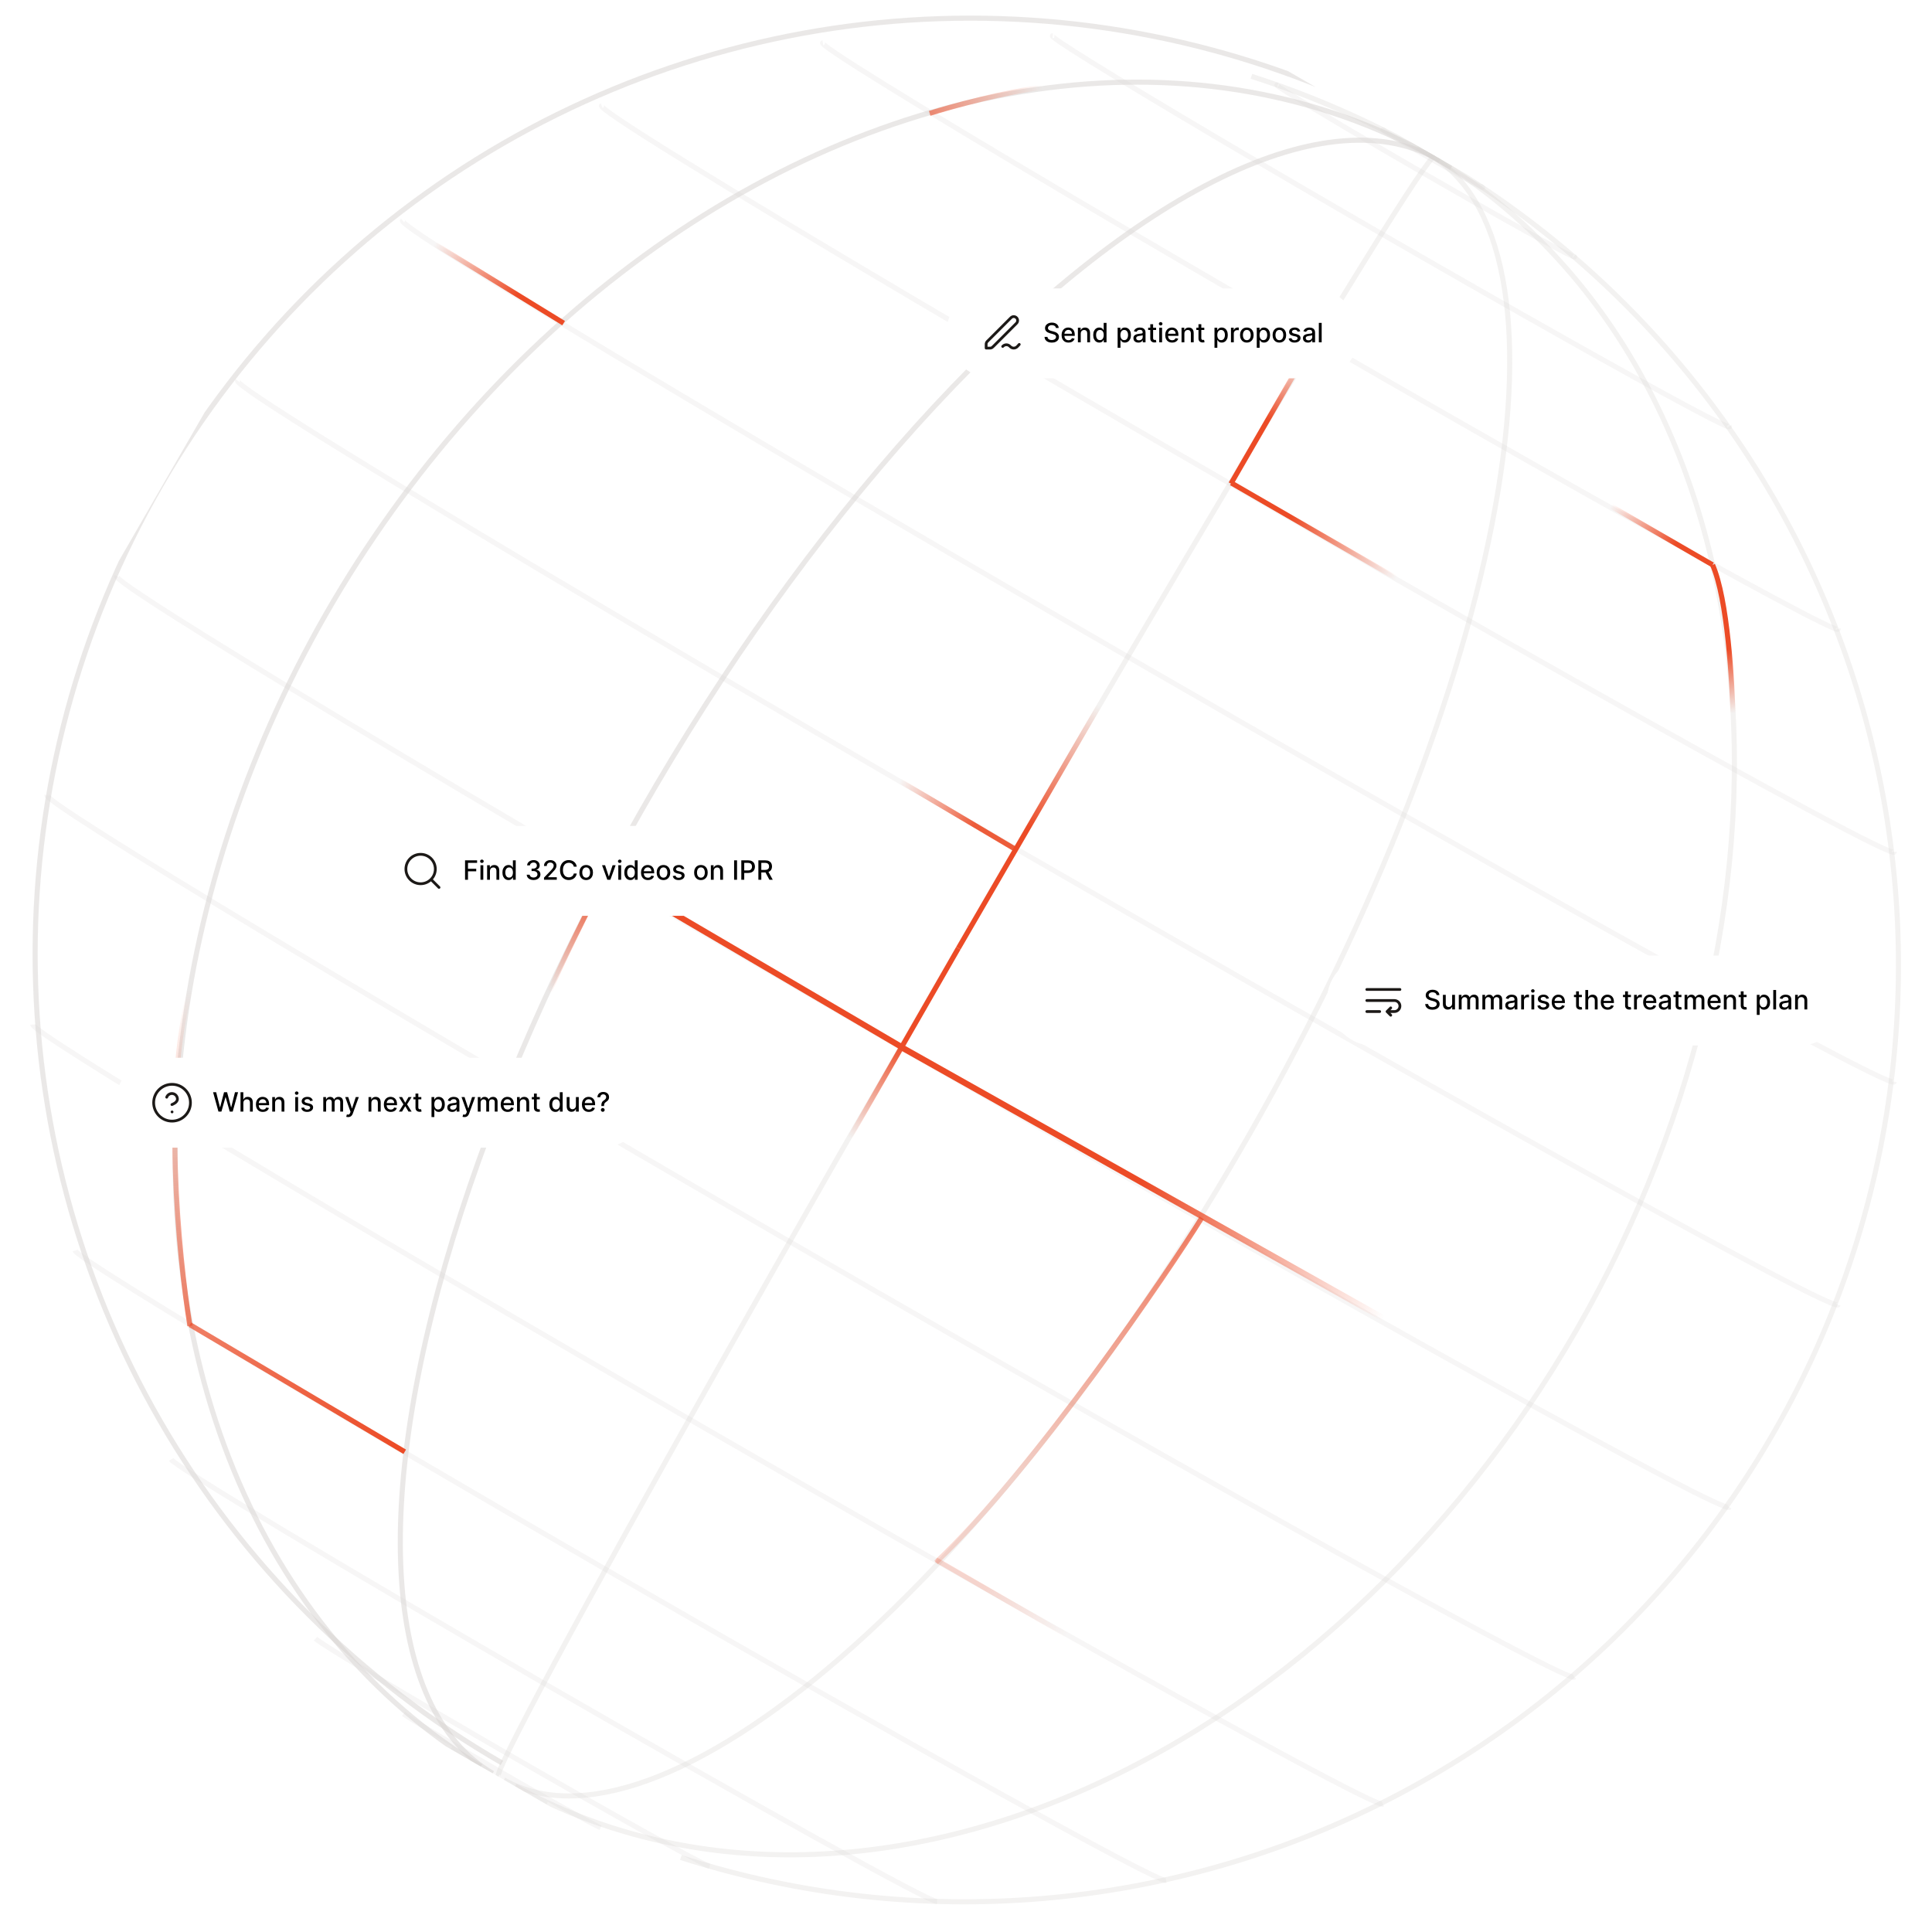 <svg width="760" height="760" viewBox="0 0 760 760" fill="none" xmlns="http://www.w3.org/2000/svg">
<g clip-path="url(#clip0_638_4615)">
<g clip-path="url(#clip1_638_4615)">
<path opacity="0.3" d="M196.026 698.892C195.051 698.328 202.595 683.056 217.903 654.611C233.21 626.166 255.74 585.55 283.228 536.846C310.717 488.142 342.195 433.065 374.499 377.152C406.804 321.238 438.796 266.458 467.26 218.318C495.724 170.177 519.658 130.372 536.655 102.904C553.652 75.435 563.114 61.271 564.09 61.835" stroke="#D6D3D1" stroke-width="2"/>
<path opacity="0.5" d="M193.813 697.603C172.415 685.041 160 658.042 157.815 619.319C155.631 580.596 163.753 531.514 181.367 477.007C198.981 422.499 225.465 364.486 258.158 308.799C290.851 253.112 328.6 201.712 367.612 159.767C406.623 117.821 445.523 86.808 480.4 69.843C515.278 52.879 544.904 50.561 566.302 63.123" stroke="#D6D3D1" stroke-width="2"/>
<path opacity="0.5" d="M189.201 694.851C146.063 668.672 112.504 628.423 91.896 578.149C71.288 527.875 64.358 469.347 71.803 408.45C79.247 347.552 100.804 286.429 134.306 231.225C167.808 176.021 212.075 128.68 262.657 93.962C313.24 59.243 368.356 38.37 422.465 33.44C476.575 28.509 527.772 39.696 570.91 65.876" stroke="#D6D3D1" stroke-width="2"/>
<path opacity="0.3" d="M492.273 30.026C584.877 59.69 661.866 125.049 706.302 211.726C750.738 298.402 758.982 399.295 729.22 492.21C699.458 585.125 634.128 662.451 547.602 707.176C461.076 751.902 360.442 760.363 267.838 730.699" stroke="#D6D3D1" stroke-width="2"/>
<path opacity="0.3" d="M557.469 58.1C622.356 93.821 665.893 162.032 678.504 247.727C691.115 333.422 671.766 429.581 624.714 515.05C577.662 600.52 506.76 668.298 427.608 703.476C348.455 738.653 267.534 738.347 202.647 702.626" stroke="#D6D3D1" stroke-width="2"/>
<path opacity="0.3" d="M561.898 60.579C591.735 77.546 601.192 127.509 588.188 199.477C575.184 271.445 540.785 359.523 492.558 444.335C444.331 529.147 386.226 603.746 331.026 651.72C275.827 699.694 228.054 717.114 198.217 700.148" stroke="#D6D3D1" stroke-width="2"/>
<path opacity="0.5" d="M197.43 693.48C141.571 661.23 95.196 614.827 62.965 558.936C30.734 503.046 13.784 439.636 13.817 375.08C13.85 310.524 30.866 247.098 63.155 191.175C95.444 135.252 141.867 88.804 197.759 56.498C253.652 24.193 317.043 7.169 381.563 7.137C446.082 7.105 509.456 24.066 565.315 56.316" stroke="#D6D3D1" stroke-width="2"/>
<g opacity="0.2">
<path d="M215.251 709.252C214.012 708.631 211.497 707.262 208.081 705.349C204.665 703.436 200.531 701.081 196.298 698.637C192.065 696.193 187.959 693.791 184.594 691.789C181.229 689.787 178.786 688.293 177.629 687.531" stroke="#D6D3D1" stroke-width="2"/>
<path d="M236.248 718.958C234.825 718.354 230.087 715.817 222.904 711.814C215.721 707.81 206.576 702.61 197.148 697.167C187.721 691.724 178.644 686.404 171.586 682.185C164.527 677.966 159.961 675.131 158.727 674.201" stroke="#D6D3D1" stroke-width="2"/>
<path d="M279.17 734.131C277.606 733.685 268.66 728.948 254.137 720.875C239.614 712.803 220.595 701.996 200.918 690.636C181.242 679.276 162.374 668.208 148.121 659.667C133.868 651.126 125.293 645.747 124.125 644.616" stroke="#D6D3D1" stroke-width="2"/>
<path d="M368.627 748.058C366.961 748.006 350.159 739.168 321.772 723.412C293.385 707.656 255.638 686.217 216.512 663.628C177.385 641.038 139.946 619.068 112.107 602.362C84.269 585.656 68.214 575.524 67.336 574.107" stroke="#D6D3D1" stroke-width="2"/>
<path d="M458.701 739.733C457.058 740.093 433.437 727.7 392.912 705.22C352.388 682.739 298.196 651.965 241.983 619.51C185.77 587.055 132.022 555.511 92.291 531.656C52.561 507.802 30.018 493.541 29.508 491.938" stroke="#D6D3D1" stroke-width="2"/>
<path d="M544.002 709.688C542.489 710.441 513.482 695.247 463.272 667.402C413.061 639.557 345.698 601.306 275.793 560.947C205.889 520.587 139.081 481.374 89.861 451.813C40.641 422.253 12.979 404.728 12.875 403.042" stroke="#D6D3D1" stroke-width="2"/>
<path d="M619.39 659.744C618.102 660.848 585.464 643.772 528.603 612.245C471.741 580.718 395.276 537.301 315.903 491.475C236.53 445.649 160.697 401.136 104.963 367.656C49.229 334.176 18.122 314.449 18.434 312.782" stroke="#D6D3D1" stroke-width="2"/>
<path d="M680.314 592.918C679.332 594.306 645.037 576.381 584.96 543.077C524.883 509.774 443.935 463.815 359.888 415.29C275.84 366.765 195.564 319.641 136.684 284.265C77.804 248.889 45.133 228.151 45.844 226.606" stroke="#D6D3D1" stroke-width="2"/>
<path d="M723.097 513.252C722.689 514.305 707.69 506.912 679.614 491.818C651.537 476.725 611.375 454.465 563.178 427.284C514.98 400.102 460.452 368.96 405.093 336.998C349.733 305.036 295.499 273.385 247.861 245.235C200.222 217.086 160.864 193.435 133.754 176.666C106.644 159.898 92.743 150.605 93.45 149.725" stroke="#D6D3D1" stroke-width="2"/>
<path d="M745.147 425.553C745.008 426.676 731.184 419.881 705.079 405.855C678.974 391.829 641.516 371.071 596.504 345.688C551.492 320.305 500.528 291.2 448.781 261.324C397.034 231.448 346.346 201.864 301.857 175.574C257.369 149.284 220.663 127.223 195.464 111.628C170.264 96.034 157.468 87.46 158.371 86.778" stroke="#D6D3D1" stroke-width="2"/>
<path d="M745.138 335.119C745.278 336.247 733.467 330.461 710.911 318.35C688.356 306.239 655.865 288.239 616.758 266.188C577.65 244.137 533.328 218.826 488.32 192.84C443.312 166.855 399.231 141.127 360.581 118.284C321.931 95.442 290.096 76.304 268.33 62.825C246.564 49.347 235.647 42.012 236.694 41.569" stroke="#D6D3D1" stroke-width="2"/>
<path d="M723.063 247.412C723.476 248.478 714.393 244.051 696.752 234.588C679.111 225.125 653.551 210.97 622.711 193.583C591.872 176.197 556.87 156.209 521.319 135.684C485.768 115.159 450.958 94.84 420.48 76.825C390.003 58.81 364.965 43.753 347.949 33.206C330.934 22.66 322.558 17.008 323.688 16.833" stroke="#D6D3D1" stroke-width="2"/>
<path d="M680.244 167.721C680.911 168.663 675.111 165.867 663.455 159.627C651.798 153.386 634.716 143.933 614.009 132.262C593.301 120.591 569.733 107.134 545.787 93.309C521.841 79.484 498.403 65.802 477.942 53.703C457.48 41.605 440.753 31.539 429.52 24.564C418.288 17.59 412.966 13.965 414.115 14.072" stroke="#D6D3D1" stroke-width="2"/>
<path d="M619.171 100.807C620.079 101.584 617.939 100.602 612.991 97.973C608.044 95.343 600.485 91.17 591.165 85.923C581.846 80.676 571.136 74.564 560.24 68.273C549.345 61.982 538.696 55.764 529.492 50.316C520.288 44.869 512.895 40.409 508.144 37.439C503.393 34.469 501.473 33.106 502.6 33.504" stroke="#D6D3D1" stroke-width="2"/>
<path d="M582.479 73.196C583.594 73.931 583.457 73.95 582.087 73.248C580.717 72.547 578.181 71.161 574.834 69.284C571.487 67.406 567.495 65.131 563.414 62.775C559.333 60.419 555.366 58.099 552.067 56.139C548.768 54.179 546.3 52.676 545.007 51.84C543.715 51.004 543.662 50.876 544.856 51.475" stroke="#D6D3D1" stroke-width="2"/>
</g>
<path d="M513.465 139.593L484.212 190.261" stroke="url(#paint0_linear_638_4615)" stroke-width="2"/>
<path d="M432.355 277.593L377.002 373" stroke="url(#paint1_linear_638_4615)" stroke-width="2"/>
<path d="M334.211 447.593L376.999 373" stroke="url(#paint2_linear_638_4615)" stroke-width="2"/>
<path d="M544.211 518.593L354.148 411.702" stroke="url(#paint3_linear_638_4615)" stroke-width="2.397"/>
<path d="M238.211 343.593L354.211 411.593" stroke="url(#paint4_linear_638_4615)" stroke-width="2.328"/>
<path d="M238.711 343.593C232.711 355.093 219.611 380.993 215.211 392.593" stroke="url(#paint5_linear_638_4615)" stroke-width="2"/>
<path d="M560.516 233.942L484.373 189.981" stroke="url(#paint6_linear_638_4615)" stroke-width="2"/>
<path d="M162.211 90.593L221.716 127.117" stroke="url(#paint7_linear_638_4615)" stroke-width="2"/>
<path d="M428.68 648.503L368.214 613.593" stroke="url(#paint8_linear_638_4615)" stroke-width="2"/>
<path d="M472.711 479.093C460.044 499.593 407.211 577.593 368.211 614.593" stroke="url(#paint9_linear_638_4615)" stroke-width="2"/>
<path d="M346.211 302.593L399.34 334.031" stroke="url(#paint10_linear_638_4615)" stroke-width="2"/>
<path d="M681.822 284.37C681.415 267.836 679.585 235.751 673.68 222.189" stroke="url(#paint11_linear_638_4615)" stroke-width="2"/>
<path d="M626.648 195.036L673.678 222.189" stroke="url(#paint12_linear_638_4615)" stroke-width="2"/>
<path d="M159.211 571.093L74.711 521.093" stroke="url(#paint13_linear_638_4615)" stroke-width="2"/>
<path d="M74.713 521.593C70.213 493.927 63.913 428.793 74.713 389.593" stroke="url(#paint14_linear_638_4615)" stroke-width="2"/>
<path d="M365.711 44.593C374.211 41.926 395.311 36.093 411.711 34.093" stroke="url(#paint15_linear_638_4615)" stroke-width="2"/>
<g filter="url(#filter0_d_638_4615)">
<rect x="372.25" y="110.567" width="162.601" height="35.365" rx="17.683" fill="white"/>
<path d="M400.946 132.591L400.222 133.383C399.838 133.802 399.318 134.038 398.775 134.038C398.233 134.038 397.712 133.802 397.328 133.383C396.944 132.964 396.424 132.729 395.881 132.729C395.339 132.729 394.818 132.964 394.434 133.383M387.922 134.038H389.134C389.487 134.038 389.664 134.038 389.831 133.998C389.979 133.963 390.12 133.904 390.249 133.825C390.395 133.735 390.52 133.61 390.771 133.36L399.861 124.27C400.46 123.671 400.46 122.699 399.861 122.099C399.261 121.5 398.289 121.5 397.69 122.099L388.6 131.189C388.35 131.44 388.225 131.565 388.135 131.711C388.056 131.84 387.997 131.981 387.962 132.129C387.922 132.296 387.922 132.473 387.922 132.827V134.038Z" stroke="#1C1917" stroke-width="1.085" stroke-linecap="round" stroke-linejoin="round"/>
<path d="M415.355 126.119C415.316 125.766 415.152 125.493 414.863 125.299C414.575 125.103 414.212 125.004 413.775 125.004C413.461 125.004 413.19 125.054 412.962 125.154C412.733 125.251 412.555 125.385 412.428 125.556C412.304 125.725 412.242 125.918 412.242 126.134C412.242 126.316 412.284 126.472 412.369 126.604C412.456 126.736 412.569 126.846 412.708 126.936C412.85 127.023 413.001 127.096 413.163 127.156C413.325 127.213 413.48 127.26 413.629 127.298L414.375 127.492C414.618 127.551 414.868 127.632 415.124 127.734C415.38 127.836 415.618 127.97 415.836 128.137C416.055 128.303 416.232 128.509 416.366 128.756C416.503 129.002 416.571 129.296 416.571 129.639C416.571 130.072 416.459 130.456 416.235 130.791C416.014 131.127 415.692 131.392 415.27 131.586C414.85 131.78 414.341 131.876 413.745 131.876C413.173 131.876 412.678 131.786 412.261 131.604C411.843 131.423 411.516 131.166 411.28 130.832C411.044 130.497 410.913 130.099 410.888 129.639H412.044C412.067 129.915 412.156 130.145 412.313 130.329C412.472 130.511 412.675 130.646 412.921 130.735C413.169 130.822 413.441 130.866 413.737 130.866C414.063 130.866 414.352 130.815 414.606 130.713C414.862 130.609 415.063 130.465 415.21 130.281C415.357 130.094 415.43 129.877 415.43 129.628C415.43 129.402 415.365 129.217 415.236 129.072C415.109 128.928 414.937 128.809 414.718 128.715C414.502 128.62 414.257 128.537 413.983 128.465L413.081 128.219C412.469 128.052 411.985 127.807 411.627 127.484C411.271 127.161 411.094 126.733 411.094 126.201C411.094 125.761 411.213 125.377 411.452 125.049C411.69 124.721 412.013 124.466 412.421 124.285C412.829 124.101 413.289 124.009 413.801 124.009C414.318 124.009 414.774 124.1 415.169 124.281C415.567 124.463 415.88 124.712 416.109 125.031C416.337 125.346 416.457 125.709 416.467 126.119H415.355ZM420.327 131.865C419.762 131.865 419.277 131.745 418.869 131.504C418.464 131.26 418.15 130.918 417.929 130.478C417.71 130.036 417.601 129.517 417.601 128.923C417.601 128.337 417.71 127.82 417.929 127.372C418.15 126.925 418.459 126.576 418.854 126.324C419.252 126.073 419.716 125.948 420.248 125.948C420.572 125.948 420.885 126.001 421.188 126.108C421.491 126.215 421.764 126.383 422.005 126.612C422.246 126.84 422.436 127.137 422.575 127.503C422.714 127.866 422.784 128.307 422.784 128.826V129.222H418.231V128.386H421.691C421.691 128.093 421.632 127.833 421.512 127.607C421.393 127.378 421.225 127.198 421.009 127.066C420.795 126.935 420.544 126.869 420.256 126.869C419.943 126.869 419.669 126.946 419.436 127.1C419.204 127.252 419.025 127.451 418.899 127.697C418.774 127.94 418.712 128.205 418.712 128.491V129.143C418.712 129.526 418.779 129.852 418.914 130.12C419.05 130.389 419.24 130.594 419.484 130.735C419.728 130.875 420.012 130.944 420.338 130.944C420.549 130.944 420.742 130.914 420.916 130.855C421.09 130.793 421.24 130.701 421.367 130.579C421.494 130.457 421.591 130.307 421.658 130.128L422.713 130.318C422.629 130.629 422.477 130.901 422.258 131.134C422.042 131.366 421.77 131.546 421.442 131.675C421.116 131.802 420.744 131.865 420.327 131.865ZM425.136 128.349V131.75H424.021V126.022H425.091V126.955H425.162C425.294 126.651 425.5 126.408 425.781 126.224C426.064 126.04 426.421 125.948 426.851 125.948C427.241 125.948 427.583 126.03 427.876 126.194C428.17 126.356 428.397 126.597 428.559 126.917C428.72 127.238 428.801 127.634 428.801 128.107V131.75H427.686V128.241C427.686 127.826 427.578 127.501 427.362 127.268C427.146 127.032 426.849 126.914 426.471 126.914C426.212 126.914 425.982 126.97 425.781 127.081C425.582 127.193 425.424 127.357 425.307 127.574C425.193 127.787 425.136 128.046 425.136 128.349ZM432.44 131.862C431.978 131.862 431.565 131.743 431.202 131.507C430.842 131.269 430.559 130.929 430.352 130.489C430.148 130.047 430.047 129.516 430.047 128.897C430.047 128.278 430.15 127.749 430.356 127.309C430.565 126.869 430.851 126.532 431.214 126.298C431.577 126.065 431.988 125.948 432.448 125.948C432.803 125.948 433.089 126.008 433.305 126.127C433.524 126.244 433.693 126.38 433.812 126.537C433.934 126.694 434.029 126.832 434.096 126.951H434.163V124.113H435.278V131.75H434.189V130.859H434.096C434.029 130.98 433.932 131.12 433.805 131.276C433.681 131.433 433.509 131.569 433.29 131.686C433.072 131.803 432.788 131.862 432.44 131.862ZM432.686 130.911C433.007 130.911 433.278 130.826 433.499 130.657C433.723 130.486 433.892 130.248 434.006 129.945C434.123 129.642 434.182 129.289 434.182 128.886C434.182 128.488 434.124 128.14 434.01 127.842C433.896 127.544 433.728 127.311 433.507 127.145C433.286 126.978 433.012 126.895 432.686 126.895C432.351 126.895 432.071 126.982 431.847 127.156C431.624 127.33 431.455 127.567 431.34 127.868C431.229 128.169 431.173 128.508 431.173 128.886C431.173 129.269 431.23 129.613 431.344 129.919C431.458 130.225 431.627 130.467 431.851 130.646C432.077 130.822 432.356 130.911 432.686 130.911ZM439.648 133.897V126.022H440.737V126.951H440.83C440.895 126.832 440.988 126.694 441.11 126.537C441.231 126.38 441.4 126.244 441.617 126.127C441.833 126.008 442.119 125.948 442.474 125.948C442.937 125.948 443.349 126.065 443.712 126.298C444.075 126.532 444.36 126.869 444.566 127.309C444.775 127.749 444.879 128.278 444.879 128.897C444.879 129.516 444.776 130.047 444.57 130.489C444.363 130.929 444.08 131.269 443.72 131.507C443.359 131.743 442.948 131.862 442.485 131.862C442.137 131.862 441.853 131.803 441.632 131.686C441.413 131.569 441.241 131.433 441.117 131.276C440.993 131.12 440.897 130.98 440.83 130.859H440.763V133.897H439.648ZM440.74 128.886C440.74 129.289 440.799 129.642 440.916 129.945C441.032 130.248 441.202 130.486 441.423 130.657C441.644 130.826 441.915 130.911 442.236 130.911C442.569 130.911 442.847 130.822 443.071 130.646C443.295 130.467 443.464 130.225 443.578 129.919C443.695 129.613 443.753 129.269 443.753 128.886C443.753 128.508 443.696 128.169 443.582 127.868C443.47 127.567 443.301 127.33 443.075 127.156C442.851 126.982 442.571 126.895 442.236 126.895C441.912 126.895 441.639 126.978 441.415 127.145C441.194 127.311 441.026 127.544 440.912 127.842C440.798 128.14 440.74 128.488 440.74 128.886ZM447.795 131.876C447.432 131.876 447.104 131.809 446.811 131.675C446.517 131.538 446.285 131.341 446.113 131.082C445.944 130.824 445.86 130.507 445.86 130.131C445.86 129.808 445.922 129.542 446.046 129.334C446.171 129.125 446.338 128.959 446.55 128.838C446.761 128.716 446.997 128.624 447.258 128.562C447.519 128.5 447.785 128.452 448.056 128.42C448.399 128.38 448.678 128.348 448.891 128.323C449.105 128.296 449.26 128.252 449.357 128.193C449.454 128.133 449.503 128.036 449.503 127.902V127.876C449.503 127.55 449.411 127.298 449.227 127.119C449.045 126.94 448.775 126.85 448.414 126.85C448.039 126.85 447.743 126.933 447.527 127.1C447.313 127.264 447.165 127.447 447.083 127.648L446.035 127.409C446.159 127.061 446.341 126.781 446.58 126.567C446.821 126.351 447.098 126.194 447.411 126.097C447.724 125.998 448.054 125.948 448.399 125.948C448.628 125.948 448.87 125.975 449.126 126.03C449.385 126.082 449.626 126.179 449.85 126.321C450.076 126.462 450.261 126.665 450.405 126.928C450.549 127.19 450.621 127.529 450.621 127.946V131.75H449.533V130.967H449.488C449.416 131.111 449.308 131.253 449.164 131.392C449.019 131.531 448.834 131.647 448.608 131.739C448.382 131.83 448.111 131.876 447.795 131.876ZM448.037 130.982C448.346 130.982 448.609 130.921 448.828 130.799C449.049 130.677 449.217 130.518 449.331 130.322C449.448 130.123 449.507 129.91 449.507 129.684V128.946C449.467 128.985 449.39 129.023 449.275 129.058C449.164 129.09 449.036 129.118 448.891 129.143C448.747 129.166 448.607 129.187 448.47 129.207C448.333 129.224 448.219 129.239 448.127 129.251C447.911 129.279 447.713 129.325 447.534 129.389C447.358 129.454 447.216 129.547 447.109 129.669C447.005 129.788 446.952 129.947 446.952 130.146C446.952 130.422 447.054 130.631 447.258 130.773C447.462 130.912 447.722 130.982 448.037 130.982ZM454.78 126.022V126.917H451.652V126.022H454.78ZM452.49 124.65H453.605V130.068C453.605 130.284 453.638 130.447 453.702 130.557C453.767 130.663 453.85 130.737 453.952 130.777C454.057 130.814 454.17 130.832 454.291 130.832C454.381 130.832 454.459 130.826 454.526 130.814C454.593 130.801 454.646 130.791 454.683 130.784L454.884 131.705C454.82 131.73 454.728 131.755 454.608 131.78C454.489 131.807 454.34 131.822 454.161 131.824C453.868 131.829 453.594 131.777 453.341 131.668C453.087 131.558 452.882 131.389 452.725 131.161C452.569 130.932 452.49 130.645 452.49 130.299V124.65ZM456.013 131.75V126.022H457.128V131.75H456.013ZM456.576 125.139C456.382 125.139 456.216 125.074 456.077 124.945C455.94 124.813 455.871 124.656 455.871 124.475C455.871 124.291 455.94 124.134 456.077 124.005C456.216 123.873 456.382 123.808 456.576 123.808C456.77 123.808 456.935 123.873 457.072 124.005C457.211 124.134 457.281 124.291 457.281 124.475C457.281 124.656 457.211 124.813 457.072 124.945C456.935 125.074 456.77 125.139 456.576 125.139ZM461.096 131.865C460.532 131.865 460.046 131.745 459.638 131.504C459.233 131.26 458.92 130.918 458.699 130.478C458.48 130.036 458.371 129.517 458.371 128.923C458.371 128.337 458.48 127.82 458.699 127.372C458.92 126.925 459.228 126.576 459.623 126.324C460.021 126.073 460.486 125.948 461.018 125.948C461.341 125.948 461.654 126.001 461.958 126.108C462.261 126.215 462.533 126.383 462.774 126.612C463.015 126.84 463.205 127.137 463.345 127.503C463.484 127.866 463.553 128.307 463.553 128.826V129.222H459.001V128.386H462.461C462.461 128.093 462.401 127.833 462.282 127.607C462.163 127.378 461.995 127.198 461.779 127.066C461.565 126.935 461.314 126.869 461.025 126.869C460.712 126.869 460.439 126.946 460.205 127.1C459.974 127.252 459.795 127.451 459.668 127.697C459.544 127.94 459.482 128.205 459.482 128.491V129.143C459.482 129.526 459.549 129.852 459.683 130.12C459.82 130.389 460.01 130.594 460.254 130.735C460.497 130.875 460.782 130.944 461.107 130.944C461.319 130.944 461.511 130.914 461.685 130.855C461.859 130.793 462.01 130.701 462.137 130.579C462.263 130.457 462.36 130.307 462.427 130.128L463.483 130.318C463.398 130.629 463.246 130.901 463.028 131.134C462.811 131.366 462.539 131.546 462.211 131.675C461.886 131.802 461.514 131.865 461.096 131.865ZM465.905 128.349V131.75H464.79V126.022H465.861V126.955H465.931C466.063 126.651 466.27 126.408 466.55 126.224C466.834 126.04 467.191 125.948 467.621 125.948C468.011 125.948 468.353 126.03 468.646 126.194C468.939 126.356 469.167 126.597 469.328 126.917C469.49 127.238 469.571 127.634 469.571 128.107V131.75H468.456V128.241C468.456 127.826 468.348 127.501 468.131 127.268C467.915 127.032 467.618 126.914 467.24 126.914C466.982 126.914 466.752 126.97 466.55 127.081C466.352 127.193 466.194 127.357 466.077 127.574C465.963 127.787 465.905 128.046 465.905 128.349ZM473.739 126.022V126.917H470.611V126.022H473.739ZM471.45 124.65H472.565V130.068C472.565 130.284 472.597 130.447 472.662 130.557C472.726 130.663 472.81 130.737 472.912 130.777C473.016 130.814 473.129 130.832 473.251 130.832C473.34 130.832 473.419 130.826 473.486 130.814C473.553 130.801 473.605 130.791 473.642 130.784L473.844 131.705C473.779 131.73 473.687 131.755 473.568 131.78C473.449 131.807 473.299 131.822 473.12 131.824C472.827 131.829 472.554 131.777 472.3 131.668C472.047 131.558 471.841 131.389 471.685 131.161C471.528 130.932 471.45 130.645 471.45 130.299V124.65ZM477.751 133.897V126.022H478.84V126.951H478.933C478.998 126.832 479.091 126.694 479.213 126.537C479.335 126.38 479.504 126.244 479.72 126.127C479.936 126.008 480.222 125.948 480.578 125.948C481.04 125.948 481.453 126.065 481.816 126.298C482.179 126.532 482.463 126.869 482.67 127.309C482.878 127.749 482.983 128.278 482.983 128.897C482.983 129.516 482.88 130.047 482.673 130.489C482.467 130.929 482.184 131.269 481.823 131.507C481.463 131.743 481.051 131.862 480.589 131.862C480.241 131.862 479.956 131.803 479.735 131.686C479.516 131.569 479.345 131.433 479.221 131.276C479.096 131.12 479.001 130.98 478.933 130.859H478.866V133.897H477.751ZM478.844 128.886C478.844 129.289 478.902 129.642 479.019 129.945C479.136 130.248 479.305 130.486 479.526 130.657C479.748 130.826 480.018 130.911 480.339 130.911C480.672 130.911 480.951 130.822 481.174 130.646C481.398 130.467 481.567 130.225 481.681 129.919C481.798 129.613 481.857 129.269 481.857 128.886C481.857 128.508 481.8 128.169 481.685 127.868C481.573 127.567 481.404 127.33 481.178 127.156C480.954 126.982 480.675 126.895 480.339 126.895C480.016 126.895 479.743 126.978 479.519 127.145C479.298 127.311 479.13 127.544 479.015 127.842C478.901 128.14 478.844 128.488 478.844 128.886ZM484.232 131.75V126.022H485.309V126.932H485.369C485.474 126.624 485.657 126.382 485.921 126.205C486.187 126.026 486.488 125.937 486.823 125.937C486.893 125.937 486.975 125.939 487.069 125.944C487.166 125.949 487.242 125.955 487.297 125.963V127.029C487.252 127.017 487.173 127.003 487.058 126.988C486.944 126.971 486.83 126.962 486.715 126.962C486.452 126.962 486.217 127.018 486.01 127.13C485.807 127.239 485.645 127.392 485.526 127.588C485.406 127.782 485.347 128.004 485.347 128.252V131.75H484.232ZM490.469 131.865C489.932 131.865 489.464 131.742 489.063 131.496C488.663 131.25 488.352 130.906 488.131 130.463C487.91 130.021 487.799 129.504 487.799 128.912C487.799 128.318 487.91 127.799 488.131 127.354C488.352 126.909 488.663 126.563 489.063 126.317C489.464 126.071 489.932 125.948 490.469 125.948C491.006 125.948 491.475 126.071 491.875 126.317C492.275 126.563 492.586 126.909 492.807 127.354C493.028 127.799 493.139 128.318 493.139 128.912C493.139 129.504 493.028 130.021 492.807 130.463C492.586 130.906 492.275 131.25 491.875 131.496C491.475 131.742 491.006 131.865 490.469 131.865ZM490.473 130.929C490.821 130.929 491.109 130.837 491.338 130.653C491.567 130.47 491.736 130.225 491.845 129.919C491.957 129.613 492.013 129.276 492.013 128.908C492.013 128.543 491.957 128.207 491.845 127.902C491.736 127.593 491.567 127.346 491.338 127.16C491.109 126.973 490.821 126.88 490.473 126.88C490.122 126.88 489.831 126.973 489.6 127.16C489.372 127.346 489.201 127.593 489.089 127.902C488.98 128.207 488.925 128.543 488.925 128.908C488.925 129.276 488.98 129.613 489.089 129.919C489.201 130.225 489.372 130.47 489.6 130.653C489.831 130.837 490.122 130.929 490.473 130.929ZM494.383 133.897V126.022H495.472V126.951H495.565C495.63 126.832 495.723 126.694 495.845 126.537C495.967 126.38 496.136 126.244 496.352 126.127C496.568 126.008 496.854 125.948 497.21 125.948C497.672 125.948 498.085 126.065 498.448 126.298C498.81 126.532 499.095 126.869 499.301 127.309C499.51 127.749 499.615 128.278 499.615 128.897C499.615 129.516 499.511 130.047 499.305 130.489C499.099 130.929 498.815 131.269 498.455 131.507C498.095 131.743 497.683 131.862 497.221 131.862C496.873 131.862 496.588 131.803 496.367 131.686C496.148 131.569 495.977 131.433 495.852 131.276C495.728 131.12 495.632 130.98 495.565 130.859H495.498V133.897H494.383ZM495.476 128.886C495.476 129.289 495.534 129.642 495.651 129.945C495.768 130.248 495.937 130.486 496.158 130.657C496.379 130.826 496.65 130.911 496.971 130.911C497.304 130.911 497.582 130.822 497.806 130.646C498.03 130.467 498.199 130.225 498.313 129.919C498.43 129.613 498.489 129.269 498.489 128.886C498.489 128.508 498.431 128.169 498.317 127.868C498.205 127.567 498.036 127.33 497.81 127.156C497.586 126.982 497.307 126.895 496.971 126.895C496.648 126.895 496.374 126.978 496.151 127.145C495.929 127.311 495.762 127.544 495.647 127.842C495.533 128.14 495.476 128.488 495.476 128.886ZM503.276 131.865C502.739 131.865 502.271 131.742 501.87 131.496C501.47 131.25 501.16 130.906 500.938 130.463C500.717 130.021 500.606 129.504 500.606 128.912C500.606 128.318 500.717 127.799 500.938 127.354C501.16 126.909 501.47 126.563 501.87 126.317C502.271 126.071 502.739 125.948 503.276 125.948C503.813 125.948 504.282 126.071 504.682 126.317C505.082 126.563 505.393 126.909 505.614 127.354C505.835 127.799 505.946 128.318 505.946 128.912C505.946 129.504 505.835 130.021 505.614 130.463C505.393 130.906 505.082 131.25 504.682 131.496C504.282 131.742 503.813 131.865 503.276 131.865ZM503.28 130.929C503.628 130.929 503.916 130.837 504.145 130.653C504.374 130.47 504.543 130.225 504.652 129.919C504.764 129.613 504.82 129.276 504.82 128.908C504.82 128.543 504.764 128.207 504.652 127.902C504.543 127.593 504.374 127.346 504.145 127.16C503.916 126.973 503.628 126.88 503.28 126.88C502.929 126.88 502.639 126.973 502.407 127.16C502.179 127.346 502.008 127.593 501.897 127.902C501.787 128.207 501.733 128.543 501.733 128.908C501.733 129.276 501.787 129.613 501.897 129.919C502.008 130.225 502.179 130.47 502.407 130.653C502.639 130.837 502.929 130.929 503.28 130.929ZM511.482 127.421L510.472 127.6C510.429 127.47 510.362 127.347 510.27 127.231C510.181 127.114 510.059 127.018 509.905 126.943C509.751 126.869 509.558 126.832 509.327 126.832C509.011 126.832 508.748 126.902 508.536 127.044C508.325 127.183 508.22 127.364 508.22 127.585C508.22 127.776 508.29 127.93 508.432 128.047C508.574 128.164 508.802 128.26 509.118 128.334L510.028 128.543C510.555 128.665 510.948 128.853 511.206 129.106C511.465 129.36 511.594 129.689 511.594 130.094C511.594 130.437 511.495 130.743 511.296 131.011C511.099 131.277 510.825 131.486 510.472 131.638C510.121 131.789 509.715 131.865 509.252 131.865C508.611 131.865 508.088 131.729 507.683 131.455C507.277 131.179 507.029 130.788 506.937 130.281L508.014 130.117C508.082 130.397 508.22 130.61 508.428 130.754C508.637 130.896 508.909 130.967 509.245 130.967C509.61 130.967 509.902 130.891 510.121 130.739C510.34 130.585 510.449 130.397 510.449 130.176C510.449 129.997 510.382 129.847 510.248 129.725C510.116 129.603 509.914 129.511 509.64 129.449L508.671 129.237C508.136 129.115 507.741 128.921 507.485 128.655C507.231 128.389 507.105 128.052 507.105 127.644C507.105 127.306 507.199 127.011 507.388 126.757C507.577 126.503 507.838 126.306 508.171 126.164C508.504 126.02 508.886 125.948 509.316 125.948C509.935 125.948 510.422 126.082 510.777 126.351C511.133 126.617 511.368 126.973 511.482 127.421ZM514.487 131.876C514.124 131.876 513.795 131.809 513.502 131.675C513.209 131.538 512.976 131.341 512.805 131.082C512.636 130.824 512.551 130.507 512.551 130.131C512.551 129.808 512.613 129.542 512.738 129.334C512.862 129.125 513.03 128.959 513.241 128.838C513.452 128.716 513.689 128.624 513.95 128.562C514.211 128.5 514.477 128.452 514.748 128.42C515.091 128.38 515.369 128.348 515.583 128.323C515.797 128.296 515.952 128.252 516.049 128.193C516.146 128.133 516.194 128.036 516.194 127.902V127.876C516.194 127.55 516.102 127.298 515.918 127.119C515.737 126.94 515.466 126.85 515.105 126.85C514.73 126.85 514.434 126.933 514.218 127.1C514.004 127.264 513.856 127.447 513.774 127.648L512.727 127.409C512.851 127.061 513.032 126.781 513.271 126.567C513.512 126.351 513.789 126.194 514.102 126.097C514.416 125.998 514.745 125.948 515.091 125.948C515.319 125.948 515.562 125.975 515.818 126.03C516.076 126.082 516.317 126.179 516.541 126.321C516.767 126.462 516.952 126.665 517.097 126.928C517.241 127.19 517.313 127.529 517.313 127.946V131.75H516.224V130.967H516.179C516.107 131.111 515.999 131.253 515.855 131.392C515.711 131.531 515.526 131.647 515.299 131.739C515.073 131.83 514.802 131.876 514.487 131.876ZM514.729 130.982C515.037 130.982 515.301 130.921 515.519 130.799C515.741 130.677 515.908 130.518 516.023 130.322C516.14 130.123 516.198 129.91 516.198 129.684V128.946C516.158 128.985 516.081 129.023 515.967 129.058C515.855 129.09 515.727 129.118 515.583 129.143C515.439 129.166 515.298 129.187 515.161 129.207C515.025 129.224 514.91 129.239 514.818 129.251C514.602 129.279 514.404 129.325 514.225 129.389C514.049 129.454 513.907 129.547 513.8 129.669C513.696 129.788 513.644 129.947 513.644 130.146C513.644 130.422 513.746 130.631 513.95 130.773C514.153 130.912 514.413 130.982 514.729 130.982ZM519.913 124.113V131.75H518.798V124.113H519.913Z" fill="black"/>
</g>
<g filter="url(#filter1_d_638_4615)">
<rect x="144" y="322" width="174.601" height="35.365" rx="17.683" fill="white"/>
<path d="M172.696 346.195L169.548 343.047M171.249 338.959C171.249 342.156 168.657 344.748 165.46 344.748C162.263 344.748 159.672 342.156 159.672 338.959C159.672 335.762 162.263 333.171 165.46 333.171C168.657 333.171 171.249 335.762 171.249 338.959Z" stroke="#1C1917" stroke-width="1.085" stroke-linecap="round" stroke-linejoin="round"/>
<path d="M182.941 343.183V335.546H187.676V336.538H184.093V338.865H187.337V339.853H184.093V343.183H182.941ZM189.003 343.183V337.455H190.118V343.183H189.003ZM189.566 336.572C189.373 336.572 189.206 336.507 189.067 336.378C188.93 336.246 188.862 336.09 188.862 335.908C188.862 335.724 188.93 335.568 189.067 335.438C189.206 335.306 189.373 335.241 189.566 335.241C189.76 335.241 189.926 335.306 190.062 335.438C190.202 335.568 190.271 335.724 190.271 335.908C190.271 336.09 190.202 336.246 190.062 336.378C189.926 336.507 189.76 336.572 189.566 336.572ZM192.733 339.782V343.183H191.618V337.455H192.688V338.388H192.759C192.891 338.084 193.097 337.841 193.378 337.657C193.661 337.473 194.018 337.381 194.448 337.381C194.838 337.381 195.18 337.463 195.474 337.627C195.767 337.789 195.994 338.03 196.156 338.35C196.318 338.671 196.398 339.068 196.398 339.54V343.183H195.283V339.674C195.283 339.259 195.175 338.935 194.959 338.701C194.743 338.465 194.446 338.347 194.068 338.347C193.809 338.347 193.579 338.403 193.378 338.514C193.179 338.626 193.021 338.79 192.905 339.007C192.79 339.22 192.733 339.479 192.733 339.782ZM200.038 343.295C199.575 343.295 199.163 343.177 198.8 342.94C198.439 342.702 198.156 342.362 197.949 341.922C197.746 341.48 197.644 340.949 197.644 340.33C197.644 339.711 197.747 339.182 197.953 338.742C198.162 338.302 198.448 337.965 198.811 337.731C199.174 337.498 199.585 337.381 200.045 337.381C200.4 337.381 200.686 337.441 200.903 337.56C201.121 337.677 201.29 337.813 201.41 337.97C201.531 338.127 201.626 338.265 201.693 338.384H201.76V335.546H202.875V343.183H201.786V342.292H201.693C201.626 342.413 201.529 342.553 201.402 342.709C201.278 342.866 201.106 343.003 200.888 343.119C200.669 343.236 200.386 343.295 200.038 343.295ZM200.284 342.344C200.604 342.344 200.875 342.259 201.096 342.09C201.32 341.919 201.489 341.681 201.604 341.378C201.72 341.075 201.779 340.722 201.779 340.319C201.779 339.921 201.722 339.573 201.607 339.275C201.493 338.977 201.325 338.744 201.104 338.578C200.883 338.411 200.609 338.328 200.284 338.328C199.948 338.328 199.668 338.415 199.445 338.589C199.221 338.763 199.052 339 198.938 339.301C198.826 339.602 198.77 339.941 198.77 340.319C198.77 340.702 198.827 341.046 198.941 341.352C199.056 341.658 199.225 341.9 199.448 342.079C199.675 342.256 199.953 342.344 200.284 342.344ZM209.889 343.287C209.377 343.287 208.919 343.199 208.517 343.022C208.116 342.846 207.799 342.601 207.566 342.288C207.335 341.972 207.21 341.607 207.193 341.192H208.364C208.379 341.418 208.454 341.614 208.591 341.781C208.73 341.945 208.912 342.072 209.136 342.161C209.359 342.251 209.608 342.295 209.881 342.295C210.182 342.295 210.448 342.243 210.679 342.139C210.913 342.034 211.096 341.889 211.227 341.702C211.359 341.514 211.425 341.296 211.425 341.05C211.425 340.794 211.359 340.569 211.227 340.375C211.098 340.179 210.908 340.025 210.657 339.913C210.408 339.801 210.107 339.745 209.754 339.745H209.109V338.805H209.754C210.038 338.805 210.286 338.754 210.5 338.652C210.716 338.55 210.886 338.409 211.007 338.227C211.129 338.043 211.19 337.828 211.19 337.582C211.19 337.346 211.137 337.141 211.03 336.967C210.925 336.791 210.776 336.653 210.582 336.553C210.391 336.454 210.165 336.404 209.904 336.404C209.655 336.404 209.423 336.45 209.206 336.542C208.993 336.631 208.819 336.761 208.684 336.93C208.55 337.096 208.478 337.296 208.468 337.53H207.353C207.366 337.117 207.487 336.754 207.719 336.441C207.952 336.128 208.261 335.883 208.643 335.707C209.026 335.53 209.451 335.442 209.919 335.442C210.408 335.442 210.831 335.538 211.186 335.729C211.544 335.918 211.82 336.17 212.014 336.486C212.21 336.802 212.307 337.147 212.305 337.523C212.307 337.95 212.188 338.313 211.947 338.611C211.708 338.91 211.39 339.11 210.992 339.212V339.271C211.5 339.348 211.892 339.55 212.171 339.875C212.452 340.201 212.591 340.605 212.588 341.087C212.591 341.507 212.474 341.884 212.238 342.217C212.004 342.55 211.685 342.812 211.28 343.004C210.874 343.193 210.411 343.287 209.889 343.287ZM213.998 343.183V342.348L216.582 339.67C216.858 339.379 217.085 339.125 217.264 338.906C217.446 338.685 217.581 338.475 217.67 338.276C217.76 338.077 217.805 337.866 217.805 337.642C217.805 337.388 217.745 337.17 217.626 336.986C217.506 336.799 217.344 336.656 217.137 336.557C216.931 336.455 216.699 336.404 216.44 336.404C216.167 336.404 215.928 336.46 215.724 336.572C215.52 336.684 215.364 336.841 215.254 337.045C215.145 337.249 215.09 337.488 215.09 337.761H213.99C213.99 337.296 214.097 336.89 214.311 336.542C214.525 336.194 214.818 335.924 215.191 335.733C215.564 335.539 215.988 335.442 216.462 335.442C216.942 335.442 217.365 335.538 217.73 335.729C218.098 335.918 218.385 336.177 218.591 336.505C218.798 336.83 218.901 337.198 218.901 337.608C218.901 337.892 218.848 338.169 218.741 338.44C218.636 338.711 218.454 339.013 218.193 339.346C217.932 339.677 217.569 340.078 217.104 340.55L215.586 342.139V342.195H219.024V343.183H213.998ZM226.884 338.03H225.721C225.676 337.781 225.593 337.562 225.471 337.373C225.349 337.185 225.2 337.024 225.023 336.892C224.847 336.761 224.649 336.661 224.431 336.594C224.214 336.527 223.984 336.493 223.741 336.493C223.301 336.493 222.907 336.604 222.559 336.825C222.213 337.047 221.94 337.371 221.739 337.799C221.54 338.226 221.44 338.748 221.44 339.365C221.44 339.986 221.54 340.511 221.739 340.938C221.94 341.366 222.215 341.689 222.563 341.908C222.911 342.126 223.302 342.236 223.737 342.236C223.978 342.236 224.207 342.203 224.423 342.139C224.642 342.072 224.84 341.973 225.016 341.844C225.193 341.715 225.342 341.557 225.463 341.371C225.588 341.182 225.674 340.965 225.721 340.722L226.884 340.726C226.822 341.101 226.701 341.446 226.522 341.762C226.346 342.075 226.118 342.346 225.84 342.575C225.564 342.801 225.248 342.976 224.893 343.101C224.538 343.225 224.15 343.287 223.73 343.287C223.068 343.287 222.479 343.131 221.962 342.817C221.445 342.502 221.038 342.05 220.739 341.464C220.443 340.877 220.295 340.177 220.295 339.365C220.295 338.549 220.445 337.849 220.743 337.265C221.041 336.679 221.449 336.229 221.966 335.916C222.483 335.6 223.071 335.442 223.73 335.442C224.135 335.442 224.513 335.5 224.863 335.617C225.216 335.732 225.533 335.901 225.814 336.124C226.095 336.346 226.327 336.617 226.511 336.937C226.695 337.255 226.819 337.62 226.884 338.03ZM230.586 343.298C230.049 343.298 229.58 343.175 229.18 342.929C228.78 342.683 228.469 342.339 228.248 341.896C228.027 341.454 227.916 340.937 227.916 340.345C227.916 339.751 228.027 339.232 228.248 338.787C228.469 338.342 228.78 337.996 229.18 337.75C229.58 337.504 230.049 337.381 230.586 337.381C231.123 337.381 231.591 337.504 231.991 337.75C232.392 337.996 232.702 338.342 232.924 338.787C233.145 339.232 233.256 339.751 233.256 340.345C233.256 340.937 233.145 341.454 232.924 341.896C232.702 342.339 232.392 342.683 231.991 342.929C231.591 343.175 231.123 343.298 230.586 343.298ZM230.589 342.362C230.938 342.362 231.226 342.27 231.455 342.087C231.683 341.903 231.852 341.658 231.962 341.352C232.074 341.046 232.129 340.709 232.129 340.341C232.129 339.976 232.074 339.64 231.962 339.335C231.852 339.026 231.683 338.779 231.455 338.593C231.226 338.406 230.938 338.313 230.589 338.313C230.239 338.313 229.948 338.406 229.717 338.593C229.488 338.779 229.318 339.026 229.206 339.335C229.097 339.64 229.042 339.976 229.042 340.341C229.042 340.709 229.097 341.046 229.206 341.352C229.318 341.658 229.488 341.903 229.717 342.087C229.948 342.27 230.239 342.362 230.589 342.362ZM242.178 337.455L240.101 343.183H238.908L236.828 337.455H238.025L239.475 341.863H239.535L240.981 337.455H242.178ZM243.226 343.183V337.455H244.341V343.183H243.226ZM243.789 336.572C243.595 336.572 243.429 336.507 243.289 336.378C243.153 336.246 243.084 336.09 243.084 335.908C243.084 335.724 243.153 335.568 243.289 335.438C243.429 335.306 243.595 335.241 243.789 335.241C243.983 335.241 244.148 335.306 244.285 335.438C244.424 335.568 244.494 335.724 244.494 335.908C244.494 336.09 244.424 336.246 244.285 336.378C244.148 336.507 243.983 336.572 243.789 336.572ZM247.985 343.295C247.522 343.295 247.11 343.177 246.747 342.94C246.386 342.702 246.103 342.362 245.897 341.922C245.693 341.48 245.591 340.949 245.591 340.33C245.591 339.711 245.694 339.182 245.9 338.742C246.109 338.302 246.395 337.965 246.758 337.731C247.121 337.498 247.532 337.381 247.992 337.381C248.348 337.381 248.634 337.441 248.85 337.56C249.069 337.677 249.238 337.813 249.357 337.97C249.479 338.127 249.573 338.265 249.64 338.384H249.707V335.546H250.822V343.183H249.734V342.292H249.64C249.573 342.413 249.476 342.553 249.349 342.709C249.225 342.866 249.054 343.003 248.835 343.119C248.616 343.236 248.333 343.295 247.985 343.295ZM248.231 342.344C248.552 342.344 248.822 342.259 249.044 342.09C249.267 341.919 249.436 341.681 249.551 341.378C249.668 341.075 249.726 340.722 249.726 340.319C249.726 339.921 249.669 339.573 249.555 339.275C249.44 338.977 249.272 338.744 249.051 338.578C248.83 338.411 248.557 338.328 248.231 338.328C247.895 338.328 247.616 338.415 247.392 338.589C247.168 338.763 246.999 339 246.885 339.301C246.773 339.602 246.717 339.941 246.717 340.319C246.717 340.702 246.774 341.046 246.889 341.352C247.003 341.658 247.172 341.9 247.396 342.079C247.622 342.256 247.9 342.344 248.231 342.344ZM254.882 343.298C254.318 343.298 253.832 343.178 253.424 342.937C253.019 342.693 252.706 342.351 252.484 341.911C252.266 341.469 252.156 340.95 252.156 340.356C252.156 339.77 252.266 339.253 252.484 338.805C252.706 338.358 253.014 338.009 253.409 337.757C253.807 337.506 254.272 337.381 254.804 337.381C255.127 337.381 255.44 337.434 255.743 337.541C256.047 337.648 256.319 337.816 256.56 338.045C256.801 338.273 256.991 338.57 257.13 338.936C257.27 339.299 257.339 339.74 257.339 340.259V340.655H252.786V339.819H256.247C256.247 339.526 256.187 339.266 256.068 339.04C255.948 338.811 255.781 338.631 255.564 338.5C255.35 338.368 255.099 338.302 254.811 338.302C254.498 338.302 254.224 338.379 253.991 338.533C253.76 338.685 253.581 338.884 253.454 339.13C253.33 339.373 253.267 339.638 253.267 339.924V340.576C253.267 340.959 253.335 341.285 253.469 341.553C253.605 341.822 253.796 342.027 254.039 342.169C254.283 342.308 254.567 342.377 254.893 342.377C255.104 342.377 255.297 342.348 255.471 342.288C255.645 342.226 255.795 342.134 255.922 342.012C256.049 341.89 256.146 341.74 256.213 341.561L257.268 341.751C257.184 342.062 257.032 342.334 256.813 342.568C256.597 342.799 256.325 342.979 255.997 343.108C255.671 343.235 255.3 343.298 254.882 343.298ZM260.989 343.298C260.452 343.298 259.983 343.175 259.583 342.929C259.183 342.683 258.872 342.339 258.651 341.896C258.429 341.454 258.319 340.937 258.319 340.345C258.319 339.751 258.429 339.232 258.651 338.787C258.872 338.342 259.183 337.996 259.583 337.75C259.983 337.504 260.452 337.381 260.989 337.381C261.526 337.381 261.994 337.504 262.394 337.75C262.795 337.996 263.105 338.342 263.326 338.787C263.548 339.232 263.658 339.751 263.658 340.345C263.658 340.937 263.548 341.454 263.326 341.896C263.105 342.339 262.795 342.683 262.394 342.929C261.994 343.175 261.526 343.298 260.989 343.298ZM260.992 342.362C261.34 342.362 261.629 342.27 261.857 342.087C262.086 341.903 262.255 341.658 262.364 341.352C262.476 341.046 262.532 340.709 262.532 340.341C262.532 339.976 262.476 339.64 262.364 339.335C262.255 339.026 262.086 338.779 261.857 338.593C261.629 338.406 261.34 338.313 260.992 338.313C260.642 338.313 260.351 338.406 260.12 338.593C259.891 338.779 259.721 339.026 259.609 339.335C259.5 339.64 259.445 339.976 259.445 340.341C259.445 340.709 259.5 341.046 259.609 341.352C259.721 341.658 259.891 341.903 260.12 342.087C260.351 342.27 260.642 342.362 260.992 342.362ZM269.195 338.854L268.184 339.033C268.142 338.903 268.075 338.78 267.983 338.664C267.893 338.547 267.771 338.451 267.617 338.376C267.463 338.302 267.271 338.265 267.039 338.265C266.724 338.265 266.46 338.335 266.249 338.477C266.038 338.616 265.932 338.797 265.932 339.018C265.932 339.209 266.003 339.363 266.144 339.48C266.286 339.597 266.515 339.693 266.831 339.767L267.74 339.976C268.267 340.098 268.66 340.286 268.919 340.539C269.177 340.793 269.306 341.122 269.306 341.527C269.306 341.87 269.207 342.176 269.008 342.444C268.812 342.71 268.537 342.919 268.184 343.071C267.834 343.223 267.427 343.298 266.965 343.298C266.323 343.298 265.8 343.162 265.395 342.888C264.99 342.612 264.741 342.221 264.649 341.714L265.727 341.55C265.794 341.83 265.932 342.043 266.141 342.187C266.35 342.329 266.622 342.4 266.957 342.4C267.323 342.4 267.615 342.324 267.834 342.172C268.052 342.018 268.162 341.83 268.162 341.609C268.162 341.43 268.095 341.28 267.96 341.158C267.829 341.036 267.626 340.944 267.353 340.882L266.383 340.67C265.849 340.548 265.453 340.354 265.197 340.088C264.944 339.822 264.817 339.485 264.817 339.077C264.817 338.739 264.911 338.444 265.1 338.19C265.289 337.936 265.55 337.739 265.883 337.597C266.217 337.453 266.598 337.381 267.028 337.381C267.647 337.381 268.134 337.515 268.49 337.784C268.845 338.05 269.08 338.406 269.195 338.854ZM275.723 343.298C275.187 343.298 274.718 343.175 274.318 342.929C273.918 342.683 273.607 342.339 273.386 341.896C273.164 341.454 273.054 340.937 273.054 340.345C273.054 339.751 273.164 339.232 273.386 338.787C273.607 338.342 273.918 337.996 274.318 337.75C274.718 337.504 275.187 337.381 275.723 337.381C276.26 337.381 276.729 337.504 277.129 337.75C277.529 337.996 277.84 338.342 278.061 338.787C278.283 339.232 278.393 339.751 278.393 340.345C278.393 340.937 278.283 341.454 278.061 341.896C277.84 342.339 277.529 342.683 277.129 342.929C276.729 343.175 276.26 343.298 275.723 343.298ZM275.727 342.362C276.075 342.362 276.364 342.27 276.592 342.087C276.821 341.903 276.99 341.658 277.099 341.352C277.211 341.046 277.267 340.709 277.267 340.341C277.267 339.976 277.211 339.64 277.099 339.335C276.99 339.026 276.821 338.779 276.592 338.593C276.364 338.406 276.075 338.313 275.727 338.313C275.377 338.313 275.086 338.406 274.855 338.593C274.626 338.779 274.456 339.026 274.344 339.335C274.234 339.64 274.18 339.976 274.18 340.341C274.18 340.709 274.234 341.046 274.344 341.352C274.456 341.658 274.626 341.903 274.855 342.087C275.086 342.27 275.377 342.362 275.727 342.362ZM280.753 339.782V343.183H279.638V337.455H280.708V338.388H280.779C280.91 338.084 281.117 337.841 281.398 337.657C281.681 337.473 282.038 337.381 282.468 337.381C282.858 337.381 283.2 337.463 283.493 337.627C283.786 337.789 284.014 338.03 284.175 338.35C284.337 338.671 284.418 339.068 284.418 339.54V343.183H283.303V339.674C283.303 339.259 283.195 338.935 282.979 338.701C282.762 338.465 282.465 338.347 282.087 338.347C281.829 338.347 281.599 338.403 281.398 338.514C281.199 338.626 281.041 338.79 280.924 339.007C280.81 339.22 280.753 339.479 280.753 339.782ZM289.934 335.546V343.183H288.781V335.546H289.934ZM291.611 343.183V335.546H294.333C294.927 335.546 295.42 335.655 295.81 335.871C296.2 336.087 296.492 336.383 296.686 336.758C296.88 337.131 296.977 337.551 296.977 338.018C296.977 338.488 296.879 338.911 296.682 339.286C296.489 339.659 296.195 339.955 295.802 340.174C295.412 340.39 294.921 340.498 294.33 340.498H292.458V339.521H294.225C294.601 339.521 294.905 339.457 295.139 339.327C295.372 339.196 295.544 339.017 295.653 338.79C295.763 338.564 295.817 338.307 295.817 338.018C295.817 337.73 295.763 337.474 295.653 337.25C295.544 337.027 295.371 336.851 295.135 336.725C294.901 336.598 294.593 336.534 294.21 336.534H292.764V343.183H291.611ZM298.328 343.183V335.546H301.05C301.641 335.546 302.132 335.648 302.523 335.852C302.915 336.056 303.209 336.338 303.402 336.699C303.596 337.056 303.693 337.47 303.693 337.94C303.693 338.408 303.595 338.819 303.399 339.174C303.205 339.527 302.912 339.802 302.519 339.998C302.129 340.195 301.638 340.293 301.046 340.293H298.984V339.301H300.942C301.314 339.301 301.618 339.248 301.851 339.141C302.087 339.034 302.26 338.879 302.37 338.675C302.479 338.471 302.534 338.226 302.534 337.94C302.534 337.652 302.478 337.402 302.366 337.191C302.257 336.979 302.084 336.818 301.848 336.706C301.614 336.592 301.307 336.534 300.927 336.534H299.48V343.183H298.328ZM302.097 339.737L303.984 343.183H302.672L300.822 339.737H302.097Z" fill="black"/>
</g>
<g filter="url(#filter2_d_638_4615)">
<rect x="522" y="373" width="203.601" height="35.365" rx="17.683" fill="white"/>
<path d="M537.672 386.341H550.696M537.672 390.683H548.525C549.101 390.683 549.653 390.911 550.06 391.318C550.467 391.725 550.696 392.278 550.696 392.853C550.696 393.429 550.467 393.981 550.06 394.388C549.653 394.795 549.101 395.024 548.525 395.024H545.631M545.631 395.024L547.078 393.577M545.631 395.024L547.078 396.471M537.672 395.024H542.737" stroke="#1C1917" stroke-width="1.085" stroke-linecap="round" stroke-linejoin="round"/>
<path d="M565.105 388.552C565.066 388.199 564.902 387.926 564.613 387.732C564.325 387.536 563.962 387.437 563.525 387.437C563.211 387.437 562.94 387.487 562.712 387.587C562.483 387.684 562.305 387.818 562.178 387.989C562.054 388.158 561.992 388.351 561.992 388.567C561.992 388.749 562.034 388.905 562.119 389.037C562.206 389.169 562.319 389.279 562.458 389.369C562.6 389.456 562.751 389.529 562.913 389.589C563.075 389.646 563.23 389.693 563.379 389.731L564.125 389.925C564.368 389.984 564.618 390.065 564.874 390.167C565.13 390.269 565.368 390.403 565.586 390.57C565.805 390.736 565.982 390.942 566.116 391.189C566.253 391.435 566.321 391.729 566.321 392.072C566.321 392.505 566.209 392.889 565.985 393.224C565.764 393.56 565.442 393.825 565.02 394.019C564.6 394.213 564.091 394.309 563.495 394.309C562.923 394.309 562.428 394.219 562.011 394.037C561.593 393.856 561.266 393.599 561.03 393.265C560.794 392.93 560.663 392.532 560.638 392.072H561.794C561.817 392.348 561.906 392.578 562.063 392.762C562.222 392.944 562.425 393.079 562.671 393.168C562.919 393.255 563.191 393.299 563.487 393.299C563.813 393.299 564.102 393.248 564.356 393.146C564.612 393.042 564.813 392.898 564.96 392.714C565.107 392.527 565.18 392.31 565.18 392.061C565.18 391.835 565.115 391.65 564.986 391.505C564.859 391.361 564.687 391.242 564.468 391.148C564.252 391.053 564.007 390.97 563.733 390.898L562.831 390.652C562.219 390.485 561.735 390.24 561.377 389.917C561.021 389.594 560.844 389.166 560.844 388.634C560.844 388.194 560.963 387.81 561.202 387.482C561.44 387.154 561.763 386.899 562.171 386.718C562.579 386.534 563.039 386.442 563.551 386.442C564.068 386.442 564.524 386.533 564.919 386.714C565.317 386.896 565.63 387.145 565.859 387.464C566.087 387.779 566.207 388.142 566.217 388.552H565.105ZM571.236 391.808V388.455H572.355V394.183H571.259V393.191H571.199C571.067 393.497 570.856 393.751 570.565 393.955C570.277 394.157 569.918 394.257 569.488 394.257C569.12 394.257 568.794 394.176 568.511 394.015C568.23 393.851 568.009 393.608 567.847 393.288C567.688 392.967 567.608 392.571 567.608 392.098V388.455H568.723V391.964C568.723 392.354 568.831 392.665 569.048 392.896C569.264 393.127 569.545 393.243 569.89 393.243C570.099 393.243 570.307 393.191 570.513 393.086C570.722 392.982 570.895 392.824 571.031 392.613C571.17 392.402 571.239 392.133 571.236 391.808ZM573.853 394.183V388.455H574.923V389.388H574.994C575.113 389.072 575.308 388.826 575.579 388.649C575.85 388.47 576.175 388.381 576.553 388.381C576.935 388.381 577.256 388.47 577.515 388.649C577.776 388.828 577.968 389.074 578.093 389.388H578.152C578.289 389.082 578.506 388.838 578.805 388.657C579.103 388.473 579.458 388.381 579.871 388.381C580.391 388.381 580.814 388.544 581.143 388.869C581.473 389.195 581.638 389.686 581.638 390.342V394.183H580.524V390.447C580.524 390.059 580.418 389.778 580.207 389.604C579.995 389.43 579.743 389.343 579.45 389.343C579.087 389.343 578.805 389.455 578.603 389.678C578.402 389.9 578.301 390.184 578.301 390.532V394.183H577.19V390.376C577.19 390.065 577.093 389.815 576.899 389.626C576.705 389.437 576.453 389.343 576.142 389.343C575.931 389.343 575.736 389.399 575.557 389.511C575.381 389.62 575.238 389.773 575.128 389.969C575.021 390.166 574.968 390.393 574.968 390.652V394.183H573.853ZM583.133 394.183V388.455H584.203V389.388H584.274C584.393 389.072 584.588 388.826 584.859 388.649C585.13 388.47 585.455 388.381 585.832 388.381C586.215 388.381 586.536 388.47 586.794 388.649C587.055 388.828 587.248 389.074 587.372 389.388H587.432C587.569 389.082 587.786 388.838 588.084 388.657C588.383 388.473 588.738 388.381 589.151 388.381C589.67 388.381 590.094 388.544 590.422 388.869C590.753 389.195 590.918 389.686 590.918 390.342V394.183H589.803V390.447C589.803 390.059 589.698 389.778 589.486 389.604C589.275 389.43 589.023 389.343 588.73 389.343C588.367 389.343 588.084 389.455 587.883 389.678C587.682 389.9 587.581 390.184 587.581 390.532V394.183H586.47V390.376C586.47 390.065 586.373 389.815 586.179 389.626C585.985 389.437 585.733 389.343 585.422 389.343C585.211 389.343 585.016 389.399 584.837 389.511C584.66 389.62 584.517 389.773 584.408 389.969C584.301 390.166 584.248 390.393 584.248 390.652V394.183H583.133ZM594.079 394.309C593.716 394.309 593.388 394.242 593.095 394.108C592.802 393.971 592.569 393.774 592.398 393.515C592.229 393.257 592.144 392.94 592.144 392.564C592.144 392.241 592.206 391.975 592.331 391.766C592.455 391.558 592.623 391.392 592.834 391.271C593.045 391.149 593.281 391.057 593.542 390.995C593.803 390.933 594.069 390.885 594.34 390.853C594.683 390.813 594.962 390.781 595.176 390.756C595.389 390.729 595.545 390.685 595.642 390.626C595.739 390.566 595.787 390.469 595.787 390.335V390.309C595.787 389.983 595.695 389.731 595.511 389.552C595.33 389.373 595.059 389.283 594.698 389.283C594.323 389.283 594.027 389.366 593.811 389.533C593.597 389.697 593.449 389.88 593.367 390.081L592.319 389.842C592.444 389.494 592.625 389.214 592.864 389C593.105 388.784 593.382 388.627 593.695 388.53C594.008 388.431 594.338 388.381 594.683 388.381C594.912 388.381 595.154 388.408 595.41 388.463C595.669 388.515 595.91 388.612 596.134 388.754C596.36 388.895 596.545 389.098 596.689 389.361C596.834 389.622 596.906 389.962 596.906 390.379V394.183H595.817V393.4H595.772C595.7 393.544 595.592 393.686 595.448 393.825C595.304 393.964 595.118 394.08 594.892 394.171C594.666 394.263 594.395 394.309 594.079 394.309ZM594.322 393.415C594.63 393.415 594.893 393.354 595.112 393.232C595.333 393.11 595.501 392.951 595.616 392.755C595.732 392.556 595.791 392.343 595.791 392.117V391.379C595.751 391.418 595.674 391.456 595.56 391.491C595.448 391.523 595.32 391.551 595.176 391.576C595.031 391.599 594.891 391.62 594.754 391.64C594.617 391.657 594.503 391.672 594.411 391.684C594.195 391.712 593.997 391.758 593.818 391.822C593.642 391.887 593.5 391.98 593.393 392.102C593.289 392.221 593.237 392.38 593.237 392.579C593.237 392.855 593.339 393.064 593.542 393.206C593.746 393.345 594.006 393.415 594.322 393.415ZM598.391 394.183V388.455H599.468V389.365H599.528C599.632 389.057 599.816 388.815 600.08 388.638C600.346 388.459 600.646 388.37 600.982 388.37C601.052 388.37 601.134 388.372 601.228 388.377C601.325 388.382 601.401 388.388 601.456 388.396V389.462C601.411 389.45 601.331 389.436 601.217 389.421C601.103 389.404 600.988 389.395 600.874 389.395C600.61 389.395 600.375 389.451 600.169 389.563C599.965 389.672 599.804 389.825 599.684 390.021C599.565 390.215 599.505 390.437 599.505 390.685V394.183H598.391ZM602.42 394.183V388.455H603.535V394.183H602.42ZM602.983 387.572C602.79 387.572 602.623 387.507 602.484 387.378C602.347 387.246 602.279 387.089 602.279 386.908C602.279 386.724 602.347 386.567 602.484 386.438C602.623 386.306 602.79 386.241 602.983 386.241C603.177 386.241 603.343 386.306 603.479 386.438C603.619 386.567 603.688 386.724 603.688 386.908C603.688 387.089 603.619 387.246 603.479 387.378C603.343 387.507 603.177 387.572 602.983 387.572ZM609.327 389.854L608.316 390.033C608.274 389.903 608.207 389.78 608.115 389.664C608.026 389.547 607.904 389.451 607.75 389.376C607.595 389.302 607.403 389.265 607.172 389.265C606.856 389.265 606.592 389.335 606.381 389.477C606.17 389.616 606.064 389.796 606.064 390.018C606.064 390.209 606.135 390.363 606.277 390.48C606.418 390.597 606.647 390.693 606.963 390.767L607.873 390.976C608.4 391.098 608.792 391.285 609.051 391.539C609.309 391.793 609.439 392.122 609.439 392.527C609.439 392.87 609.339 393.176 609.14 393.444C608.944 393.71 608.669 393.919 608.316 394.071C607.966 394.222 607.559 394.298 607.097 394.298C606.456 394.298 605.932 394.162 605.527 393.888C605.122 393.612 604.874 393.221 604.782 392.714L605.859 392.55C605.926 392.83 606.064 393.043 606.273 393.187C606.482 393.329 606.754 393.4 607.09 393.4C607.455 393.4 607.747 393.324 607.966 393.172C608.185 393.018 608.294 392.83 608.294 392.609C608.294 392.43 608.227 392.28 608.093 392.158C607.961 392.036 607.758 391.944 607.485 391.882L606.515 391.67C605.981 391.548 605.586 391.354 605.33 391.088C605.076 390.822 604.949 390.485 604.949 390.077C604.949 389.739 605.044 389.444 605.233 389.19C605.422 388.936 605.683 388.739 606.016 388.597C606.349 388.453 606.73 388.381 607.16 388.381C607.779 388.381 608.267 388.515 608.622 388.784C608.978 389.05 609.212 389.406 609.327 389.854ZM613.133 394.298C612.569 394.298 612.083 394.178 611.675 393.937C611.27 393.693 610.957 393.351 610.735 392.911C610.517 392.469 610.407 391.95 610.407 391.356C610.407 390.77 610.517 390.253 610.735 389.805C610.957 389.358 611.265 389.008 611.66 388.757C612.058 388.506 612.523 388.381 613.055 388.381C613.378 388.381 613.691 388.434 613.994 388.541C614.297 388.648 614.57 388.816 614.811 389.045C615.052 389.273 615.242 389.57 615.381 389.936C615.521 390.299 615.59 390.74 615.59 391.259V391.655H611.037V390.819H614.498C614.498 390.526 614.438 390.266 614.319 390.04C614.199 389.811 614.032 389.631 613.815 389.499C613.601 389.368 613.35 389.302 613.062 389.302C612.749 389.302 612.475 389.379 612.242 389.533C612.011 389.685 611.832 389.883 611.705 390.13C611.581 390.373 611.518 390.638 611.518 390.924V391.576C611.518 391.959 611.585 392.285 611.72 392.553C611.856 392.822 612.047 393.027 612.29 393.168C612.534 393.308 612.818 393.377 613.144 393.377C613.355 393.377 613.548 393.347 613.722 393.288C613.896 393.226 614.046 393.134 614.173 393.012C614.3 392.89 614.397 392.74 614.464 392.561L615.519 392.751C615.435 393.062 615.283 393.334 615.064 393.567C614.848 393.799 614.576 393.979 614.248 394.108C613.922 394.235 613.551 394.298 613.133 394.298ZM622.279 388.455V389.35H619.151V388.455H622.279ZM619.99 387.083H621.105V392.501C621.105 392.717 621.137 392.88 621.202 392.989C621.266 393.096 621.35 393.17 621.452 393.209C621.556 393.247 621.669 393.265 621.791 393.265C621.88 393.265 621.959 393.259 622.026 393.247C622.093 393.234 622.145 393.224 622.182 393.217L622.384 394.138C622.319 394.163 622.227 394.188 622.108 394.213C621.989 394.24 621.839 394.255 621.66 394.257C621.367 394.262 621.094 394.21 620.84 394.101C620.587 393.991 620.381 393.822 620.225 393.594C620.068 393.365 619.99 393.078 619.99 392.732V387.083ZM624.751 390.782V394.183H623.636V386.546H624.736V389.388H624.807C624.941 389.079 625.146 388.834 625.422 388.653C625.698 388.472 626.058 388.381 626.503 388.381C626.896 388.381 627.239 388.462 627.532 388.623C627.828 388.785 628.057 389.026 628.218 389.347C628.382 389.665 628.464 390.062 628.464 390.54V394.183H627.349V390.674C627.349 390.254 627.241 389.928 627.025 389.697C626.809 389.463 626.508 389.347 626.123 389.347C625.859 389.347 625.623 389.402 625.414 389.514C625.208 389.626 625.045 389.79 624.926 390.007C624.809 390.22 624.751 390.479 624.751 390.782ZM632.42 394.298C631.856 394.298 631.37 394.178 630.963 393.937C630.557 393.693 630.244 393.351 630.023 392.911C629.804 392.469 629.695 391.95 629.695 391.356C629.695 390.77 629.804 390.253 630.023 389.805C630.244 389.358 630.552 389.008 630.948 388.757C631.345 388.506 631.81 388.381 632.342 388.381C632.665 388.381 632.979 388.434 633.282 388.541C633.585 388.648 633.857 388.816 634.098 389.045C634.34 389.273 634.53 389.57 634.669 389.936C634.808 390.299 634.878 390.74 634.878 391.259V391.655H630.325V390.819H633.785C633.785 390.526 633.726 390.266 633.606 390.04C633.487 389.811 633.319 389.631 633.103 389.499C632.889 389.368 632.638 389.302 632.35 389.302C632.036 389.302 631.763 389.379 631.529 389.533C631.298 389.685 631.119 389.883 630.992 390.13C630.868 390.373 630.806 390.638 630.806 390.924V391.576C630.806 391.959 630.873 392.285 631.007 392.553C631.144 392.822 631.334 393.027 631.578 393.168C631.821 393.308 632.106 393.377 632.432 393.377C632.643 393.377 632.836 393.347 633.01 393.288C633.184 393.226 633.334 393.134 633.461 393.012C633.588 392.89 633.685 392.74 633.752 392.561L634.807 392.751C634.722 393.062 634.571 393.334 634.352 393.567C634.136 393.799 633.864 393.979 633.535 394.108C633.21 394.235 632.838 394.298 632.42 394.298ZM641.567 388.455V389.35H638.439V388.455H641.567ZM639.278 387.083H640.392V392.501C640.392 392.717 640.425 392.88 640.489 392.989C640.554 393.096 640.637 393.17 640.739 393.209C640.844 393.247 640.957 393.265 641.079 393.265C641.168 393.265 641.246 393.259 641.313 393.247C641.381 393.234 641.433 393.224 641.47 393.217L641.671 394.138C641.607 394.163 641.515 394.188 641.395 394.213C641.276 394.24 641.127 394.255 640.948 394.257C640.655 394.262 640.381 394.21 640.128 394.101C639.874 393.991 639.669 393.822 639.512 393.594C639.356 393.365 639.278 393.078 639.278 392.732V387.083ZM642.8 394.183V388.455H643.878V389.365H643.938C644.042 389.057 644.226 388.815 644.489 388.638C644.755 388.459 645.056 388.37 645.392 388.37C645.461 388.37 645.543 388.372 645.638 388.377C645.735 388.382 645.811 388.388 645.865 388.396V389.462C645.82 389.45 645.741 389.436 645.627 389.421C645.512 389.404 645.398 389.395 645.284 389.395C645.02 389.395 644.785 389.451 644.579 389.563C644.375 389.672 644.213 389.825 644.094 390.021C643.975 390.215 643.915 390.437 643.915 390.685V394.183H642.8ZM649.093 394.298C648.529 394.298 648.043 394.178 647.635 393.937C647.23 393.693 646.917 393.351 646.696 392.911C646.477 392.469 646.368 391.95 646.368 391.356C646.368 390.77 646.477 390.253 646.696 389.805C646.917 389.358 647.225 389.008 647.621 388.757C648.018 388.506 648.483 388.381 649.015 388.381C649.338 388.381 649.651 388.434 649.955 388.541C650.258 388.648 650.53 388.816 650.771 389.045C651.012 389.273 651.203 389.57 651.342 389.936C651.481 390.299 651.551 390.74 651.551 391.259V391.655H646.998V390.819H650.458C650.458 390.526 650.398 390.266 650.279 390.04C650.16 389.811 649.992 389.631 649.776 389.499C649.562 389.368 649.311 389.302 649.023 389.302C648.709 389.302 648.436 389.379 648.202 389.533C647.971 389.685 647.792 389.883 647.665 390.13C647.541 390.373 647.479 390.638 647.479 390.924V391.576C647.479 391.959 647.546 392.285 647.68 392.553C647.817 392.822 648.007 393.027 648.251 393.168C648.494 393.308 648.779 393.377 649.105 393.377C649.316 393.377 649.508 393.347 649.682 393.288C649.856 393.226 650.007 393.134 650.134 393.012C650.26 392.89 650.357 392.74 650.424 392.561L651.48 392.751C651.395 393.062 651.244 393.334 651.025 393.567C650.809 393.799 650.536 393.979 650.208 394.108C649.883 394.235 649.511 394.298 649.093 394.298ZM654.454 394.309C654.091 394.309 653.763 394.242 653.47 394.108C653.177 393.971 652.944 393.774 652.773 393.515C652.604 393.257 652.519 392.94 652.519 392.564C652.519 392.241 652.581 391.975 652.706 391.766C652.83 391.558 652.998 391.392 653.209 391.271C653.42 391.149 653.656 391.057 653.917 390.995C654.178 390.933 654.444 390.885 654.715 390.853C655.058 390.813 655.337 390.781 655.551 390.756C655.764 390.729 655.92 390.685 656.017 390.626C656.114 390.566 656.162 390.469 656.162 390.335V390.309C656.162 389.983 656.07 389.731 655.886 389.552C655.705 389.373 655.434 389.283 655.073 389.283C654.698 389.283 654.402 389.366 654.186 389.533C653.972 389.697 653.824 389.88 653.742 390.081L652.694 389.842C652.819 389.494 653 389.214 653.239 389C653.48 388.784 653.757 388.627 654.07 388.53C654.383 388.431 654.713 388.381 655.058 388.381C655.287 388.381 655.529 388.408 655.785 388.463C656.044 388.515 656.285 388.612 656.509 388.754C656.735 388.895 656.92 389.098 657.064 389.361C657.209 389.622 657.281 389.962 657.281 390.379V394.183H656.192V393.4H656.147C656.075 393.544 655.967 393.686 655.823 393.825C655.679 393.964 655.493 394.08 655.267 394.171C655.041 394.263 654.77 394.309 654.454 394.309ZM654.697 393.415C655.005 393.415 655.268 393.354 655.487 393.232C655.708 393.11 655.876 392.951 655.991 392.755C656.107 392.556 656.166 392.343 656.166 392.117V391.379C656.126 391.418 656.049 391.456 655.935 391.491C655.823 391.523 655.695 391.551 655.551 391.576C655.406 391.599 655.266 391.62 655.129 391.64C654.992 391.657 654.878 391.672 654.786 391.684C654.57 391.712 654.372 391.758 654.193 391.822C654.017 391.887 653.875 391.98 653.768 392.102C653.664 392.221 653.612 392.38 653.612 392.579C653.612 392.855 653.714 393.064 653.917 393.206C654.121 393.345 654.381 393.415 654.697 393.415ZM661.439 388.455V389.35H658.311V388.455H661.439ZM659.15 387.083H660.265V392.501C660.265 392.717 660.297 392.88 660.361 392.989C660.426 393.096 660.509 393.17 660.611 393.209C660.716 393.247 660.829 393.265 660.951 393.265C661.04 393.265 661.118 393.259 661.186 393.247C661.253 393.234 661.305 393.224 661.342 393.217L661.543 394.138C661.479 394.163 661.387 394.188 661.268 394.213C661.148 394.24 660.999 394.255 660.82 394.257C660.527 394.262 660.253 394.21 660 394.101C659.746 393.991 659.541 393.822 659.385 393.594C659.228 393.365 659.15 393.078 659.15 392.732V387.083ZM662.672 394.183V388.455H663.742V389.388H663.813C663.933 389.072 664.128 388.826 664.399 388.649C664.67 388.47 664.994 388.381 665.372 388.381C665.755 388.381 666.075 388.47 666.334 388.649C666.595 388.828 666.788 389.074 666.912 389.388H666.972C667.108 389.082 667.326 388.838 667.624 388.657C667.922 388.473 668.278 388.381 668.69 388.381C669.21 388.381 669.634 388.544 669.962 388.869C670.293 389.195 670.458 389.686 670.458 390.342V394.183H669.343V390.447C669.343 390.059 669.237 389.778 669.026 389.604C668.815 389.43 668.562 389.343 668.269 389.343C667.906 389.343 667.624 389.455 667.423 389.678C667.221 389.9 667.121 390.184 667.121 390.532V394.183H666.009V390.376C666.009 390.065 665.913 389.815 665.719 389.626C665.525 389.437 665.272 389.343 664.962 389.343C664.75 389.343 664.555 389.399 664.376 389.511C664.2 389.62 664.057 389.773 663.948 389.969C663.841 390.166 663.787 390.393 663.787 390.652V394.183H662.672ZM674.42 394.298C673.856 394.298 673.37 394.178 672.963 393.937C672.557 393.693 672.244 393.351 672.023 392.911C671.804 392.469 671.695 391.95 671.695 391.356C671.695 390.77 671.804 390.253 672.023 389.805C672.244 389.358 672.552 389.008 672.948 388.757C673.345 388.506 673.81 388.381 674.342 388.381C674.665 388.381 674.979 388.434 675.282 388.541C675.585 388.648 675.857 388.816 676.098 389.045C676.34 389.273 676.53 389.57 676.669 389.936C676.808 390.299 676.878 390.74 676.878 391.259V391.655H672.325V390.819H675.785C675.785 390.526 675.726 390.266 675.606 390.04C675.487 389.811 675.319 389.631 675.103 389.499C674.889 389.368 674.638 389.302 674.35 389.302C674.036 389.302 673.763 389.379 673.529 389.533C673.298 389.685 673.119 389.883 672.992 390.13C672.868 390.373 672.806 390.638 672.806 390.924V391.576C672.806 391.959 672.873 392.285 673.007 392.553C673.144 392.822 673.334 393.027 673.578 393.168C673.821 393.308 674.106 393.377 674.432 393.377C674.643 393.377 674.836 393.347 675.01 393.288C675.184 393.226 675.334 393.134 675.461 393.012C675.588 392.89 675.685 392.74 675.752 392.561L676.807 392.751C676.722 393.062 676.571 393.334 676.352 393.567C676.136 393.799 675.864 393.979 675.535 394.108C675.21 394.235 674.838 394.298 674.42 394.298ZM679.23 390.782V394.183H678.115V388.455H679.185V389.388H679.256C679.387 389.084 679.594 388.841 679.875 388.657C680.158 388.473 680.515 388.381 680.945 388.381C681.335 388.381 681.677 388.463 681.97 388.627C682.263 388.789 682.491 389.03 682.653 389.35C682.814 389.671 682.895 390.067 682.895 390.54V394.183H681.78V390.674C681.78 390.259 681.672 389.934 681.456 389.701C681.239 389.465 680.942 389.347 680.564 389.347C680.306 389.347 680.076 389.402 679.875 389.514C679.676 389.626 679.518 389.79 679.401 390.007C679.287 390.22 679.23 390.479 679.23 390.782ZM687.064 388.455V389.35H683.935V388.455H687.064ZM684.774 387.083H685.889V392.501C685.889 392.717 685.921 392.88 685.986 392.989C686.051 393.096 686.134 393.17 686.236 393.209C686.34 393.247 686.453 393.265 686.575 393.265C686.665 393.265 686.743 393.259 686.81 393.247C686.877 393.234 686.929 393.224 686.967 393.217L687.168 394.138C687.103 394.163 687.011 394.188 686.892 394.213C686.773 394.24 686.624 394.255 686.445 394.257C686.151 394.262 685.878 394.21 685.624 394.101C685.371 393.991 685.166 393.822 685.009 393.594C684.852 393.365 684.774 393.078 684.774 392.732V387.083ZM691.076 396.33V388.455H692.164V389.384H692.258C692.322 389.265 692.415 389.127 692.537 388.97C692.659 388.813 692.828 388.677 693.044 388.56C693.261 388.44 693.547 388.381 693.902 388.381C694.364 388.381 694.777 388.498 695.14 388.731C695.503 388.965 695.787 389.302 695.994 389.742C696.203 390.182 696.307 390.711 696.307 391.33C696.307 391.949 696.204 392.48 695.998 392.922C695.791 393.362 695.508 393.702 695.147 393.94C694.787 394.176 694.376 394.295 693.913 394.295C693.565 394.295 693.281 394.236 693.059 394.119C692.841 394.002 692.669 393.866 692.545 393.709C692.42 393.553 692.325 393.413 692.258 393.292H692.191V396.33H691.076ZM692.168 391.319C692.168 391.722 692.227 392.075 692.343 392.378C692.46 392.681 692.629 392.919 692.85 393.09C693.072 393.259 693.343 393.344 693.663 393.344C693.996 393.344 694.275 393.255 694.499 393.079C694.722 392.9 694.891 392.658 695.006 392.352C695.123 392.046 695.181 391.702 695.181 391.319C695.181 390.941 695.124 390.602 695.009 390.301C694.898 390 694.729 389.763 694.502 389.589C694.279 389.415 693.999 389.328 693.663 389.328C693.34 389.328 693.067 389.411 692.843 389.578C692.622 389.744 692.454 389.977 692.34 390.275C692.225 390.573 692.168 390.921 692.168 391.319ZM698.671 386.546V394.183H697.556V386.546H698.671ZM701.838 394.309C701.475 394.309 701.147 394.242 700.853 394.108C700.56 393.971 700.327 393.774 700.156 393.515C699.987 393.257 699.902 392.94 699.902 392.564C699.902 392.241 699.965 391.975 700.089 391.766C700.213 391.558 700.381 391.392 700.592 391.271C700.803 391.149 701.04 391.057 701.301 390.995C701.562 390.933 701.828 390.885 702.099 390.853C702.442 390.813 702.72 390.781 702.934 390.756C703.148 390.729 703.303 390.685 703.4 390.626C703.497 390.566 703.545 390.469 703.545 390.335V390.309C703.545 389.983 703.453 389.731 703.269 389.552C703.088 389.373 702.817 389.283 702.457 389.283C702.081 389.283 701.785 389.366 701.569 389.533C701.355 389.697 701.207 389.88 701.125 390.081L700.078 389.842C700.202 389.494 700.383 389.214 700.622 389C700.863 388.784 701.14 388.627 701.454 388.53C701.767 388.431 702.096 388.381 702.442 388.381C702.67 388.381 702.913 388.408 703.169 388.463C703.427 388.515 703.668 388.612 703.892 388.754C704.118 388.895 704.303 389.098 704.448 389.361C704.592 389.622 704.664 389.962 704.664 390.379V394.183H703.575V393.4H703.53C703.458 393.544 703.35 393.686 703.206 393.825C703.062 393.964 702.877 394.08 702.65 394.171C702.424 394.263 702.153 394.309 701.838 394.309ZM702.08 393.415C702.388 393.415 702.652 393.354 702.87 393.232C703.092 393.11 703.259 392.951 703.374 392.755C703.491 392.556 703.549 392.343 703.549 392.117V391.379C703.509 391.418 703.432 391.456 703.318 391.491C703.206 391.523 703.078 391.551 702.934 391.576C702.79 391.599 702.649 391.62 702.512 391.64C702.376 391.657 702.261 391.672 702.169 391.684C701.953 391.712 701.756 391.758 701.577 391.822C701.4 391.887 701.258 391.98 701.152 392.102C701.047 392.221 700.995 392.38 700.995 392.579C700.995 392.855 701.097 393.064 701.301 393.206C701.504 393.345 701.764 393.415 702.08 393.415ZM707.264 390.782V394.183H706.149V388.455H707.219V389.388H707.29C707.422 389.084 707.628 388.841 707.909 388.657C708.192 388.473 708.549 388.381 708.979 388.381C709.369 388.381 709.711 388.463 710.004 388.627C710.298 388.789 710.525 389.03 710.687 389.35C710.848 389.671 710.929 390.067 710.929 390.54V394.183H709.814V390.674C709.814 390.259 709.706 389.934 709.49 389.701C709.274 389.465 708.976 389.347 708.599 389.347C708.34 389.347 708.11 389.402 707.909 389.514C707.71 389.626 707.552 389.79 707.435 390.007C707.321 390.22 707.264 390.479 707.264 390.782Z" fill="black"/>
</g>
<g filter="url(#filter3_d_638_4615)">
<path d="M45.5 430.888C45.5 421.123 53.417 413.206 63.183 413.206H236.418C246.184 413.206 254.101 421.123 254.101 430.888V430.888C254.101 440.654 246.184 448.571 236.418 448.571H63.183C53.417 448.571 45.5 440.654 45.5 430.888V430.888Z" fill="white"/>
<path d="M65.575 428.718C65.745 428.234 66.081 427.826 66.523 427.567C66.965 427.307 67.485 427.212 67.99 427.299C68.495 427.385 68.954 427.648 69.284 428.04C69.614 428.432 69.794 428.929 69.794 429.441C69.794 430.888 67.623 431.612 67.623 431.612M67.681 434.506H67.688M74.916 430.888C74.916 434.884 71.677 438.124 67.681 438.124C63.685 438.124 60.445 434.884 60.445 430.888C60.445 426.892 63.685 423.653 67.681 423.653C71.677 423.653 74.916 426.892 74.916 430.888Z" stroke="#1C1917" stroke-width="1.085" stroke-linecap="round" stroke-linejoin="round"/>
<path d="M85.936 434.388L83.818 426.752H85.03L86.517 432.666H86.588L88.136 426.752H89.336L90.884 432.67H90.954L92.439 426.752H93.654L91.532 434.388H90.373L88.766 428.669H88.706L87.099 434.388H85.936ZM95.73 430.988V434.388H94.615V426.752H95.715V429.593H95.786C95.92 429.285 96.125 429.04 96.401 428.859C96.677 428.677 97.038 428.587 97.483 428.587C97.875 428.587 98.218 428.667 98.512 428.829C98.808 428.991 99.036 429.232 99.198 429.552C99.362 429.87 99.444 430.268 99.444 430.745V434.388H98.329V430.88C98.329 430.46 98.221 430.134 98.005 429.903C97.788 429.669 97.487 429.552 97.102 429.552C96.839 429.552 96.603 429.608 96.394 429.72C96.188 429.832 96.025 429.996 95.905 430.212C95.788 430.426 95.73 430.685 95.73 430.988ZM103.4 434.504C102.836 434.504 102.35 434.383 101.942 434.142C101.537 433.899 101.224 433.557 101.002 433.117C100.784 432.674 100.674 432.156 100.674 431.562C100.674 430.975 100.784 430.458 101.002 430.011C101.224 429.563 101.532 429.214 101.927 428.963C102.325 428.712 102.79 428.587 103.322 428.587C103.645 428.587 103.958 428.64 104.261 428.747C104.565 428.854 104.837 429.022 105.078 429.25C105.319 429.479 105.509 429.776 105.648 430.141C105.788 430.504 105.857 430.946 105.857 431.465V431.86H101.304V431.025H104.765C104.765 430.732 104.705 430.472 104.586 430.246C104.466 430.017 104.299 429.837 104.082 429.705C103.869 429.573 103.617 429.508 103.329 429.508C103.016 429.508 102.742 429.585 102.509 429.739C102.278 429.89 102.099 430.089 101.972 430.335C101.848 430.579 101.785 430.844 101.785 431.13V431.782C101.785 432.165 101.853 432.491 101.987 432.759C102.124 433.027 102.314 433.233 102.557 433.374C102.801 433.513 103.086 433.583 103.411 433.583C103.622 433.583 103.815 433.553 103.989 433.494C104.163 433.431 104.314 433.339 104.44 433.218C104.567 433.096 104.664 432.945 104.731 432.766L105.786 432.957C105.702 433.267 105.55 433.54 105.331 433.773C105.115 434.004 104.843 434.185 104.515 434.314C104.189 434.441 103.818 434.504 103.4 434.504ZM108.209 430.988V434.388H107.094V428.661H108.164V429.593H108.235C108.367 429.29 108.573 429.046 108.854 428.863C109.138 428.679 109.494 428.587 109.924 428.587C110.315 428.587 110.656 428.669 110.95 428.833C111.243 428.994 111.47 429.235 111.632 429.556C111.794 429.877 111.874 430.273 111.874 430.745V434.388H110.759V430.88C110.759 430.465 110.651 430.14 110.435 429.907C110.219 429.67 109.922 429.552 109.544 429.552C109.285 429.552 109.055 429.608 108.854 429.72C108.655 429.832 108.497 429.996 108.381 430.212C108.266 430.426 108.209 430.685 108.209 430.988ZM116.148 434.388V428.661H117.263V434.388H116.148ZM116.711 427.777C116.518 427.777 116.351 427.713 116.212 427.584C116.075 427.452 116.007 427.295 116.007 427.114C116.007 426.93 116.075 426.773 116.212 426.644C116.351 426.512 116.518 426.446 116.711 426.446C116.905 426.446 117.071 426.512 117.207 426.644C117.347 426.773 117.416 426.93 117.416 427.114C117.416 427.295 117.347 427.452 117.207 427.584C117.071 427.713 116.905 427.777 116.711 427.777ZM123.055 430.059L122.044 430.238C122.002 430.109 121.935 429.986 121.843 429.869C121.754 429.752 121.632 429.657 121.478 429.582C121.324 429.508 121.131 429.47 120.9 429.47C120.584 429.47 120.32 429.541 120.109 429.683C119.898 429.822 119.792 430.002 119.792 430.223C119.792 430.415 119.863 430.569 120.005 430.686C120.146 430.803 120.375 430.898 120.691 430.973L121.601 431.182C122.128 431.304 122.52 431.491 122.779 431.745C123.037 431.998 123.167 432.328 123.167 432.733C123.167 433.076 123.067 433.382 122.868 433.65C122.672 433.916 122.397 434.125 122.044 434.277C121.694 434.428 121.287 434.504 120.825 434.504C120.184 434.504 119.661 434.367 119.255 434.094C118.85 433.818 118.602 433.426 118.51 432.919L119.587 432.755C119.654 433.036 119.792 433.249 120.001 433.393C120.21 433.535 120.482 433.605 120.818 433.605C121.183 433.605 121.475 433.53 121.694 433.378C121.913 433.224 122.022 433.036 122.022 432.815C122.022 432.636 121.955 432.486 121.821 432.364C121.689 432.242 121.486 432.15 121.213 432.088L120.243 431.875C119.709 431.753 119.314 431.56 119.058 431.294C118.804 431.028 118.677 430.691 118.677 430.283C118.677 429.945 118.772 429.649 118.961 429.396C119.15 429.142 119.411 428.945 119.744 428.803C120.077 428.659 120.458 428.587 120.888 428.587C121.507 428.587 121.995 428.721 122.35 428.989C122.706 429.255 122.941 429.612 123.055 430.059ZM127.171 434.388V428.661H128.241V429.593H128.312C128.432 429.278 128.627 429.032 128.898 428.855C129.169 428.676 129.493 428.587 129.871 428.587C130.254 428.587 130.574 428.676 130.833 428.855C131.094 429.034 131.287 429.28 131.411 429.593H131.471C131.607 429.288 131.825 429.044 132.123 428.863C132.421 428.679 132.777 428.587 133.189 428.587C133.709 428.587 134.133 428.749 134.461 429.075C134.792 429.401 134.957 429.892 134.957 430.548V434.388H133.842V430.652C133.842 430.264 133.736 429.984 133.525 429.81C133.314 429.636 133.061 429.549 132.768 429.549C132.405 429.549 132.123 429.66 131.922 429.884C131.72 430.105 131.62 430.39 131.62 430.738V434.388H130.509V430.581C130.509 430.271 130.412 430.021 130.218 429.832C130.024 429.643 129.771 429.549 129.461 429.549C129.249 429.549 129.054 429.605 128.875 429.716C128.699 429.826 128.556 429.979 128.447 430.175C128.34 430.371 128.286 430.599 128.286 430.857V434.388H127.171ZM136.951 436.536C136.784 436.536 136.633 436.522 136.496 436.495C136.359 436.47 136.257 436.443 136.19 436.413L136.459 435.5C136.662 435.554 136.844 435.578 137.003 435.57C137.162 435.563 137.303 435.503 137.424 435.391C137.549 435.28 137.658 435.097 137.752 434.843L137.89 434.463L135.795 428.661H136.988L138.439 433.106H138.498L139.949 428.661H141.146L138.785 435.153C138.676 435.451 138.537 435.703 138.368 435.91C138.199 436.119 137.997 436.275 137.764 436.38C137.53 436.484 137.259 436.536 136.951 436.536ZM146.087 430.988V434.388H144.972V428.661H146.042V429.593H146.113C146.245 429.29 146.451 429.046 146.732 428.863C147.015 428.679 147.372 428.587 147.802 428.587C148.192 428.587 148.534 428.669 148.828 428.833C149.121 428.994 149.348 429.235 149.51 429.556C149.672 429.877 149.752 430.273 149.752 430.745V434.388H148.637V430.88C148.637 430.465 148.529 430.14 148.313 429.907C148.097 429.67 147.8 429.552 147.422 429.552C147.163 429.552 146.933 429.608 146.732 429.72C146.533 429.832 146.375 429.996 146.259 430.212C146.144 430.426 146.087 430.685 146.087 430.988ZM153.716 434.504C153.152 434.504 152.666 434.383 152.258 434.142C151.853 433.899 151.54 433.557 151.318 433.117C151.1 432.674 150.99 432.156 150.99 431.562C150.99 430.975 151.1 430.458 151.318 430.011C151.54 429.563 151.848 429.214 152.243 428.963C152.641 428.712 153.106 428.587 153.638 428.587C153.961 428.587 154.274 428.64 154.577 428.747C154.881 428.854 155.153 429.022 155.394 429.25C155.635 429.479 155.825 429.776 155.964 430.141C156.104 430.504 156.173 430.946 156.173 431.465V431.86H151.62V431.025H155.081C155.081 430.732 155.021 430.472 154.902 430.246C154.782 430.017 154.615 429.837 154.398 429.705C154.184 429.573 153.933 429.508 153.645 429.508C153.332 429.508 153.058 429.585 152.825 429.739C152.594 429.89 152.415 430.089 152.288 430.335C152.164 430.579 152.101 430.844 152.101 431.13V431.782C152.101 432.165 152.169 432.491 152.303 432.759C152.439 433.027 152.63 433.233 152.873 433.374C153.117 433.513 153.401 433.583 153.727 433.583C153.938 433.583 154.131 433.553 154.305 433.494C154.479 433.431 154.629 433.339 154.756 433.218C154.883 433.096 154.98 432.945 155.047 432.766L156.102 432.957C156.018 433.267 155.866 433.54 155.647 433.773C155.431 434.004 155.159 434.185 154.831 434.314C154.505 434.441 154.134 434.504 153.716 434.504ZM158.157 428.661L159.421 430.891L160.696 428.661H161.915L160.129 431.525L161.93 434.388H160.711L159.421 432.248L158.134 434.388H156.911L158.694 431.525L156.934 428.661H158.157ZM165.733 428.661V429.556H162.605V428.661H165.733ZM163.444 427.289H164.559V432.707C164.559 432.923 164.591 433.086 164.656 433.195C164.721 433.302 164.804 433.375 164.906 433.415C165.01 433.453 165.123 433.471 165.245 433.471C165.335 433.471 165.413 433.465 165.48 433.453C165.547 433.44 165.599 433.43 165.637 433.423L165.838 434.344C165.773 434.369 165.681 434.393 165.562 434.418C165.443 434.446 165.294 434.461 165.115 434.463C164.821 434.468 164.548 434.416 164.294 434.306C164.041 434.197 163.836 434.028 163.679 433.799C163.522 433.571 163.444 433.283 163.444 432.938V427.289ZM169.746 436.536V428.661H170.834V429.59H170.928C170.992 429.47 171.085 429.332 171.207 429.176C171.329 429.019 171.498 428.882 171.714 428.766C171.931 428.646 172.216 428.587 172.572 428.587C173.034 428.587 173.447 428.703 173.81 428.937C174.173 429.171 174.457 429.508 174.664 429.948C174.873 430.388 174.977 430.917 174.977 431.536C174.977 432.155 174.874 432.686 174.667 433.128C174.461 433.568 174.178 433.907 173.817 434.146C173.457 434.382 173.045 434.5 172.583 434.5C172.235 434.5 171.95 434.442 171.729 434.325C171.51 434.208 171.339 434.071 171.215 433.915C171.09 433.758 170.995 433.619 170.928 433.497H170.86V436.536H169.746ZM170.838 431.525C170.838 431.927 170.896 432.28 171.013 432.584C171.13 432.887 171.299 433.124 171.52 433.296C171.742 433.465 172.013 433.549 172.333 433.549C172.666 433.549 172.945 433.461 173.169 433.285C173.392 433.106 173.561 432.863 173.676 432.558C173.792 432.252 173.851 431.908 173.851 431.525C173.851 431.147 173.794 430.808 173.679 430.507C173.567 430.206 173.398 429.969 173.172 429.795C172.949 429.621 172.669 429.534 172.333 429.534C172.01 429.534 171.737 429.617 171.513 429.783C171.292 429.95 171.124 430.182 171.01 430.481C170.895 430.779 170.838 431.127 170.838 431.525ZM177.893 434.515C177.53 434.515 177.202 434.448 176.908 434.314C176.615 434.177 176.383 433.98 176.211 433.721C176.042 433.462 175.958 433.146 175.958 432.77C175.958 432.447 176.02 432.181 176.144 431.972C176.268 431.763 176.436 431.598 176.647 431.476C176.859 431.355 177.095 431.263 177.356 431.2C177.617 431.138 177.883 431.091 178.154 431.059C178.497 431.019 178.775 430.987 178.989 430.962C179.203 430.934 179.358 430.891 179.455 430.831C179.552 430.772 179.6 430.675 179.6 430.54V430.514C179.6 430.189 179.509 429.936 179.325 429.757C179.143 429.578 178.872 429.489 178.512 429.489C178.136 429.489 177.841 429.572 177.624 429.739C177.411 429.903 177.263 430.086 177.181 430.287L176.133 430.048C176.257 429.7 176.439 429.419 176.677 429.206C176.918 428.989 177.195 428.833 177.509 428.736C177.822 428.636 178.151 428.587 178.497 428.587C178.725 428.587 178.968 428.614 179.224 428.669C179.482 428.721 179.724 428.818 179.947 428.959C180.173 429.101 180.359 429.304 180.503 429.567C180.647 429.828 180.719 430.168 180.719 430.585V434.388H179.63V433.605H179.586C179.513 433.75 179.405 433.891 179.261 434.03C179.117 434.17 178.932 434.285 178.706 434.377C178.479 434.469 178.208 434.515 177.893 434.515ZM178.135 433.62C178.443 433.62 178.707 433.559 178.926 433.438C179.147 433.316 179.315 433.157 179.429 432.96C179.546 432.761 179.604 432.549 179.604 432.323V431.584C179.564 431.624 179.487 431.662 179.373 431.696C179.261 431.729 179.133 431.757 178.989 431.782C178.845 431.804 178.704 431.826 178.568 431.845C178.431 431.863 178.317 431.878 178.225 431.89C178.008 431.918 177.811 431.964 177.632 432.028C177.455 432.093 177.314 432.186 177.207 432.308C177.102 432.427 177.05 432.586 177.05 432.785C177.05 433.061 177.152 433.27 177.356 433.412C177.56 433.551 177.819 433.62 178.135 433.62ZM182.704 436.536C182.537 436.536 182.386 436.522 182.249 436.495C182.112 436.47 182.01 436.443 181.943 436.413L182.212 435.5C182.415 435.554 182.597 435.578 182.756 435.57C182.915 435.563 183.055 435.503 183.177 435.391C183.302 435.28 183.411 435.097 183.505 434.843L183.643 434.463L181.548 428.661H182.741L184.191 433.106H184.251L185.702 428.661H186.898L184.538 435.153C184.429 435.451 184.29 435.703 184.121 435.91C183.952 436.119 183.75 436.275 183.517 436.38C183.283 436.484 183.012 436.536 182.704 436.536ZM187.946 434.388V428.661H189.016V429.593H189.087C189.207 429.278 189.402 429.032 189.673 428.855C189.944 428.676 190.268 428.587 190.646 428.587C191.029 428.587 191.349 428.676 191.608 428.855C191.869 429.034 192.061 429.28 192.186 429.593H192.245C192.382 429.288 192.6 429.044 192.898 428.863C193.196 428.679 193.552 428.587 193.964 428.587C194.484 428.587 194.908 428.749 195.236 429.075C195.566 429.401 195.732 429.892 195.732 430.548V434.388H194.617V430.652C194.617 430.264 194.511 429.984 194.3 429.81C194.089 429.636 193.836 429.549 193.543 429.549C193.18 429.549 192.898 429.66 192.697 429.884C192.495 430.105 192.395 430.39 192.395 430.738V434.388H191.283V430.581C191.283 430.271 191.186 430.021 190.993 429.832C190.799 429.643 190.546 429.549 190.236 429.549C190.024 429.549 189.829 429.605 189.65 429.716C189.474 429.826 189.331 429.979 189.221 430.175C189.115 430.371 189.061 430.599 189.061 430.857V434.388H187.946ZM199.694 434.504C199.13 434.504 198.644 434.383 198.237 434.142C197.831 433.899 197.518 433.557 197.297 433.117C197.078 432.674 196.969 432.156 196.969 431.562C196.969 430.975 197.078 430.458 197.297 430.011C197.518 429.563 197.826 429.214 198.222 428.963C198.619 428.712 199.084 428.587 199.616 428.587C199.939 428.587 200.252 428.64 200.556 428.747C200.859 428.854 201.131 429.022 201.372 429.25C201.613 429.479 201.804 429.776 201.943 430.141C202.082 430.504 202.152 430.946 202.152 431.465V431.86H197.599V431.025H201.059C201.059 430.732 200.999 430.472 200.88 430.246C200.761 430.017 200.593 429.837 200.377 429.705C200.163 429.573 199.912 429.508 199.624 429.508C199.31 429.508 199.037 429.585 198.803 429.739C198.572 429.89 198.393 430.089 198.266 430.335C198.142 430.579 198.08 430.844 198.08 431.13V431.782C198.08 432.165 198.147 432.491 198.281 432.759C198.418 433.027 198.608 433.233 198.852 433.374C199.095 433.513 199.38 433.583 199.706 433.583C199.917 433.583 200.11 433.553 200.284 433.494C200.458 433.431 200.608 433.339 200.735 433.218C200.862 433.096 200.958 432.945 201.026 432.766L202.081 432.957C201.996 433.267 201.845 433.54 201.626 433.773C201.41 434.004 201.137 434.185 200.809 434.314C200.484 434.441 200.112 434.504 199.694 434.504ZM204.504 430.988V434.388H203.389V428.661H204.459V429.593H204.53C204.661 429.29 204.868 429.046 205.149 428.863C205.432 428.679 205.789 428.587 206.219 428.587C206.609 428.587 206.951 428.669 207.244 428.833C207.537 428.994 207.765 429.235 207.926 429.556C208.088 429.877 208.169 430.273 208.169 430.745V434.388H207.054V430.88C207.054 430.465 206.946 430.14 206.73 429.907C206.513 429.67 206.216 429.552 205.838 429.552C205.58 429.552 205.35 429.608 205.149 429.72C204.95 429.832 204.792 429.996 204.675 430.212C204.561 430.426 204.504 430.685 204.504 430.988ZM212.337 428.661V429.556H209.209V428.661H212.337ZM210.048 427.289H211.163V432.707C211.163 432.923 211.195 433.086 211.26 433.195C211.325 433.302 211.408 433.375 211.51 433.415C211.614 433.453 211.727 433.471 211.849 433.471C211.939 433.471 212.017 433.465 212.084 433.453C212.151 433.44 212.203 433.43 212.241 433.423L212.442 434.344C212.377 434.369 212.285 434.393 212.166 434.418C212.047 434.446 211.898 434.461 211.719 434.463C211.425 434.468 211.152 434.416 210.898 434.306C210.645 434.197 210.44 434.028 210.283 433.799C210.126 433.571 210.048 433.283 210.048 432.938V427.289ZM218.494 434.5C218.031 434.5 217.619 434.382 217.256 434.146C216.895 433.907 216.612 433.568 216.405 433.128C216.202 432.686 216.1 432.155 216.1 431.536C216.1 430.917 216.203 430.388 216.409 429.948C216.618 429.508 216.904 429.171 217.267 428.937C217.63 428.703 218.041 428.587 218.501 428.587C218.856 428.587 219.142 428.646 219.359 428.766C219.577 428.882 219.746 429.019 219.866 429.176C219.988 429.332 220.082 429.47 220.149 429.59H220.216V426.752H221.331V434.388H220.242V433.497H220.149C220.082 433.619 219.985 433.758 219.858 433.915C219.734 434.071 219.562 434.208 219.344 434.325C219.125 434.442 218.842 434.5 218.494 434.5ZM218.74 433.549C219.06 433.549 219.331 433.465 219.553 433.296C219.776 433.124 219.945 432.887 220.06 432.584C220.176 432.28 220.235 431.927 220.235 431.525C220.235 431.127 220.178 430.779 220.063 430.481C219.949 430.182 219.781 429.95 219.56 429.783C219.339 429.617 219.065 429.534 218.74 429.534C218.404 429.534 218.124 429.621 217.901 429.795C217.677 429.969 217.508 430.206 217.394 430.507C217.282 430.808 217.226 431.147 217.226 431.525C217.226 431.908 217.283 432.252 217.397 432.558C217.512 432.863 217.681 433.106 217.904 433.285C218.131 433.461 218.409 433.549 218.74 433.549ZM226.55 432.013V428.661H227.669V434.388H226.573V433.397H226.513C226.381 433.702 226.17 433.957 225.879 434.161C225.591 434.362 225.232 434.463 224.802 434.463C224.434 434.463 224.108 434.382 223.825 434.221C223.544 434.057 223.323 433.814 223.161 433.494C223.002 433.173 222.922 432.776 222.922 432.304V428.661H224.037V432.17C224.037 432.56 224.145 432.871 224.362 433.102C224.578 433.333 224.859 433.449 225.204 433.449C225.413 433.449 225.621 433.397 225.827 433.292C226.036 433.188 226.209 433.03 226.345 432.819C226.484 432.607 226.553 432.339 226.55 432.013ZM231.635 434.504C231.071 434.504 230.585 434.383 230.177 434.142C229.772 433.899 229.459 433.557 229.238 433.117C229.019 432.674 228.91 432.156 228.91 431.562C228.91 430.975 229.019 430.458 229.238 430.011C229.459 429.563 229.767 429.214 230.163 428.963C230.56 428.712 231.025 428.587 231.557 428.587C231.88 428.587 232.193 428.64 232.497 428.747C232.8 428.854 233.072 429.022 233.313 429.25C233.554 429.479 233.745 429.776 233.884 430.141C234.023 430.504 234.093 430.946 234.093 431.465V431.86H229.54V431.025H233C233 430.732 232.94 430.472 232.821 430.246C232.702 430.017 232.534 429.837 232.318 429.705C232.104 429.573 231.853 429.508 231.564 429.508C231.251 429.508 230.978 429.585 230.744 429.739C230.513 429.89 230.334 430.089 230.207 430.335C230.083 430.579 230.021 430.844 230.021 431.13V431.782C230.021 432.165 230.088 432.491 230.222 432.759C230.359 433.027 230.549 433.233 230.793 433.374C231.036 433.513 231.321 433.583 231.647 433.583C231.858 433.583 232.05 433.553 232.224 433.494C232.398 433.431 232.549 433.339 232.676 433.218C232.802 433.096 232.899 432.945 232.966 432.766L234.022 432.957C233.937 433.267 233.786 433.54 233.567 433.773C233.351 434.004 233.078 434.185 232.75 434.314C232.425 434.441 232.053 434.504 231.635 434.504ZM236.549 432.192V432.121C236.554 431.659 236.6 431.291 236.687 431.018C236.776 430.744 236.903 430.523 237.067 430.354C237.231 430.185 237.429 430.031 237.66 429.892C237.809 429.797 237.943 429.692 238.063 429.575C238.182 429.458 238.276 429.324 238.346 429.172C238.416 429.02 238.45 428.853 238.45 428.669C238.45 428.447 238.398 428.256 238.294 428.094C238.189 427.933 238.05 427.809 237.876 427.722C237.705 427.632 237.513 427.587 237.302 427.587C237.111 427.587 236.928 427.627 236.754 427.707C236.58 427.786 236.436 427.91 236.321 428.079C236.207 428.246 236.141 428.461 236.124 428.725H234.99C235.008 428.277 235.121 427.899 235.33 427.591C235.538 427.28 235.814 427.045 236.157 426.886C236.503 426.727 236.884 426.648 237.302 426.648C237.759 426.648 238.16 426.733 238.503 426.905C238.846 427.074 239.112 427.311 239.301 427.617C239.492 427.92 239.588 428.275 239.588 428.68C239.588 428.958 239.544 429.209 239.457 429.433C239.37 429.654 239.246 429.852 239.084 430.026C238.925 430.2 238.734 430.354 238.51 430.488C238.299 430.62 238.127 430.757 237.996 430.898C237.866 431.04 237.772 431.208 237.712 431.402C237.653 431.596 237.62 431.836 237.615 432.121V432.192H236.549ZM237.112 434.459C236.908 434.459 236.733 434.387 236.586 434.243C236.439 434.096 236.366 433.92 236.366 433.714C236.366 433.51 236.439 433.336 236.586 433.192C236.733 433.045 236.908 432.972 237.112 432.972C237.313 432.972 237.487 433.045 237.634 433.192C237.783 433.336 237.858 433.51 237.858 433.714C237.858 433.85 237.823 433.976 237.753 434.09C237.686 434.202 237.597 434.291 237.485 434.359C237.373 434.426 237.249 434.459 237.112 434.459Z" fill="black"/>
</g>
</g>
</g>
<defs>
<filter id="filter0_d_638_4615" x="363.567" y="104.779" width="179.967" height="52.731" filterUnits="userSpaceOnUse" color-interpolation-filters="sRGB">
<feFlood flood-opacity="0" result="BackgroundImageFix"/>
<feColorMatrix in="SourceAlpha" type="matrix" values="0 0 0 0 0 0 0 0 0 0 0 0 0 0 0 0 0 0 127 0" result="hardAlpha"/>
<feOffset dy="2.894"/>
<feGaussianBlur stdDeviation="4.341"/>
<feComposite in2="hardAlpha" operator="out"/>
<feColorMatrix type="matrix" values="0 0 0 0 0 0 0 0 0 0 0 0 0 0 0 0 0 0 0.1 0"/>
<feBlend mode="normal" in2="BackgroundImageFix" result="effect1_dropShadow_638_4615"/>
<feBlend mode="normal" in="SourceGraphic" in2="effect1_dropShadow_638_4615" result="shape"/>
</filter>
<filter id="filter1_d_638_4615" x="135.317" y="316.212" width="191.967" height="52.731" filterUnits="userSpaceOnUse" color-interpolation-filters="sRGB">
<feFlood flood-opacity="0" result="BackgroundImageFix"/>
<feColorMatrix in="SourceAlpha" type="matrix" values="0 0 0 0 0 0 0 0 0 0 0 0 0 0 0 0 0 0 127 0" result="hardAlpha"/>
<feOffset dy="2.894"/>
<feGaussianBlur stdDeviation="4.341"/>
<feComposite in2="hardAlpha" operator="out"/>
<feColorMatrix type="matrix" values="0 0 0 0 0 0 0 0 0 0 0 0 0 0 0 0 0 0 0.1 0"/>
<feBlend mode="normal" in2="BackgroundImageFix" result="effect1_dropShadow_638_4615"/>
<feBlend mode="normal" in="SourceGraphic" in2="effect1_dropShadow_638_4615" result="shape"/>
</filter>
<filter id="filter2_d_638_4615" x="513.317" y="367.212" width="220.967" height="52.731" filterUnits="userSpaceOnUse" color-interpolation-filters="sRGB">
<feFlood flood-opacity="0" result="BackgroundImageFix"/>
<feColorMatrix in="SourceAlpha" type="matrix" values="0 0 0 0 0 0 0 0 0 0 0 0 0 0 0 0 0 0 127 0" result="hardAlpha"/>
<feOffset dy="2.894"/>
<feGaussianBlur stdDeviation="4.341"/>
<feComposite in2="hardAlpha" operator="out"/>
<feColorMatrix type="matrix" values="0 0 0 0 0 0 0 0 0 0 0 0 0 0 0 0 0 0 0.1 0"/>
<feBlend mode="normal" in2="BackgroundImageFix" result="effect1_dropShadow_638_4615"/>
<feBlend mode="normal" in="SourceGraphic" in2="effect1_dropShadow_638_4615" result="shape"/>
</filter>
<filter id="filter3_d_638_4615" x="36.817" y="407.417" width="225.967" height="52.731" filterUnits="userSpaceOnUse" color-interpolation-filters="sRGB">
<feFlood flood-opacity="0" result="BackgroundImageFix"/>
<feColorMatrix in="SourceAlpha" type="matrix" values="0 0 0 0 0 0 0 0 0 0 0 0 0 0 0 0 0 0 127 0" result="hardAlpha"/>
<feOffset dy="2.894"/>
<feGaussianBlur stdDeviation="4.341"/>
<feComposite in2="hardAlpha" operator="out"/>
<feColorMatrix type="matrix" values="0 0 0 0 0 0 0 0 0 0 0 0 0 0 0 0 0 0 0.1 0"/>
<feBlend mode="normal" in2="BackgroundImageFix" result="effect1_dropShadow_638_4615"/>
<feBlend mode="normal" in="SourceGraphic" in2="effect1_dropShadow_638_4615" result="shape"/>
</filter>
<linearGradient id="paint0_linear_638_4615" x1="513.898" y1="139.843" x2="484.645" y2="190.511" gradientUnits="userSpaceOnUse">
<stop stop-color="#EC4B26" stop-opacity="0"/>
<stop offset="0.5" stop-color="#EC4B26"/>
</linearGradient>
<linearGradient id="paint1_linear_638_4615" x1="432.788" y1="277.844" x2="377.434" y2="373.251" gradientUnits="userSpaceOnUse">
<stop stop-color="#EC4B26" stop-opacity="0"/>
<stop offset="0.5" stop-color="#EC4B26"/>
</linearGradient>
<linearGradient id="paint2_linear_638_4615" x1="333.777" y1="447.344" x2="376.566" y2="372.751" gradientUnits="userSpaceOnUse">
<stop stop-color="#EC4B26" stop-opacity="0"/>
<stop offset="0.5" stop-color="#EC4B26"/>
</linearGradient>
<linearGradient id="paint3_linear_638_4615" x1="543.966" y1="519.029" x2="353.903" y2="412.138" gradientUnits="userSpaceOnUse">
<stop stop-color="#EC4B26" stop-opacity="0"/>
<stop offset="0.5" stop-color="#EC4B26"/>
</linearGradient>
<linearGradient id="paint4_linear_638_4615" x1="238.464" y1="343.162" x2="354.464" y2="411.162" gradientUnits="userSpaceOnUse">
<stop stop-color="#EC4B26"/>
<stop offset="0.5" stop-color="#EC4B26"/>
</linearGradient>
<linearGradient id="paint5_linear_638_4615" x1="236.211" y1="345.093" x2="214.711" y2="389.593" gradientUnits="userSpaceOnUse">
<stop stop-color="#EC4B26"/>
<stop offset="1" stop-color="#EC4B26" stop-opacity="0"/>
</linearGradient>
<linearGradient id="paint6_linear_638_4615" x1="549.485" y1="226.997" x2="507.889" y2="202.981" gradientUnits="userSpaceOnUse">
<stop stop-color="#EC4B26" stop-opacity="0"/>
<stop offset="1" stop-color="#EC4B26"/>
</linearGradient>
<linearGradient id="paint7_linear_638_4615" x1="170.765" y1="96.43" x2="203.272" y2="116.383" gradientUnits="userSpaceOnUse">
<stop stop-color="#EC4B26" stop-opacity="0"/>
<stop offset="1" stop-color="#EC4B26"/>
</linearGradient>
<linearGradient id="paint8_linear_638_4615" x1="419.972" y1="642.898" x2="386.939" y2="623.827" gradientUnits="userSpaceOnUse">
<stop stop-color="#EC4B26" stop-opacity="0"/>
<stop offset="1" stop-color="#EC4B26" stop-opacity="0.2"/>
</linearGradient>
<linearGradient id="paint9_linear_638_4615" x1="463.913" y1="481.915" x2="428.426" y2="592.013" gradientUnits="userSpaceOnUse">
<stop stop-color="#EC4B26" stop-opacity="0.7"/>
<stop offset="1" stop-color="#EC4B26" stop-opacity="0.2"/>
</linearGradient>
<linearGradient id="paint10_linear_638_4615" x1="353.827" y1="307.681" x2="382.852" y2="324.855" gradientUnits="userSpaceOnUse">
<stop stop-color="#EC4B26" stop-opacity="0"/>
<stop offset="1" stop-color="#EC4B26" stop-opacity="0.9"/>
</linearGradient>
<linearGradient id="paint11_linear_638_4615" x1="676.224" y1="281.138" x2="671.275" y2="230.878" gradientUnits="userSpaceOnUse">
<stop stop-color="#EC4B26" stop-opacity="0"/>
<stop offset="0.5" stop-color="#EC4B26"/>
</linearGradient>
<linearGradient id="paint12_linear_638_4615" x1="633.366" y1="199.492" x2="659.058" y2="214.325" gradientUnits="userSpaceOnUse">
<stop stop-color="#EC4B26" stop-opacity="0"/>
<stop offset="1" stop-color="#EC4B26"/>
</linearGradient>
<linearGradient id="paint13_linear_638_4615" x1="75.711" y1="523.593" x2="156.711" y2="570.593" gradientUnits="userSpaceOnUse">
<stop stop-color="#EC4B26" stop-opacity="0.7"/>
<stop offset="1" stop-color="#EC4B26"/>
</linearGradient>
<linearGradient id="paint14_linear_638_4615" x1="71.732" y1="389.593" x2="71.732" y2="521.593" gradientUnits="userSpaceOnUse">
<stop stop-color="#EC4B26" stop-opacity="0"/>
<stop offset="1" stop-color="#EC4B26" stop-opacity="0.7"/>
</linearGradient>
<linearGradient id="paint15_linear_638_4615" x1="365.711" y1="39.343" x2="409.211" y2="31.093" gradientUnits="userSpaceOnUse">
<stop stop-color="#EC4B26" stop-opacity="0.6"/>
<stop offset="1" stop-color="#EC4B26" stop-opacity="0"/>
</linearGradient>
<clipPath id="clip0_638_4615">
<rect width="760" height="760" fill="white"/>
</clipPath>
<clipPath id="clip1_638_4615">
<rect width="736.99" height="736.343" fill="white" transform="translate(245.172 -123) rotate(30)"/>
</clipPath>
</defs>
</svg>
